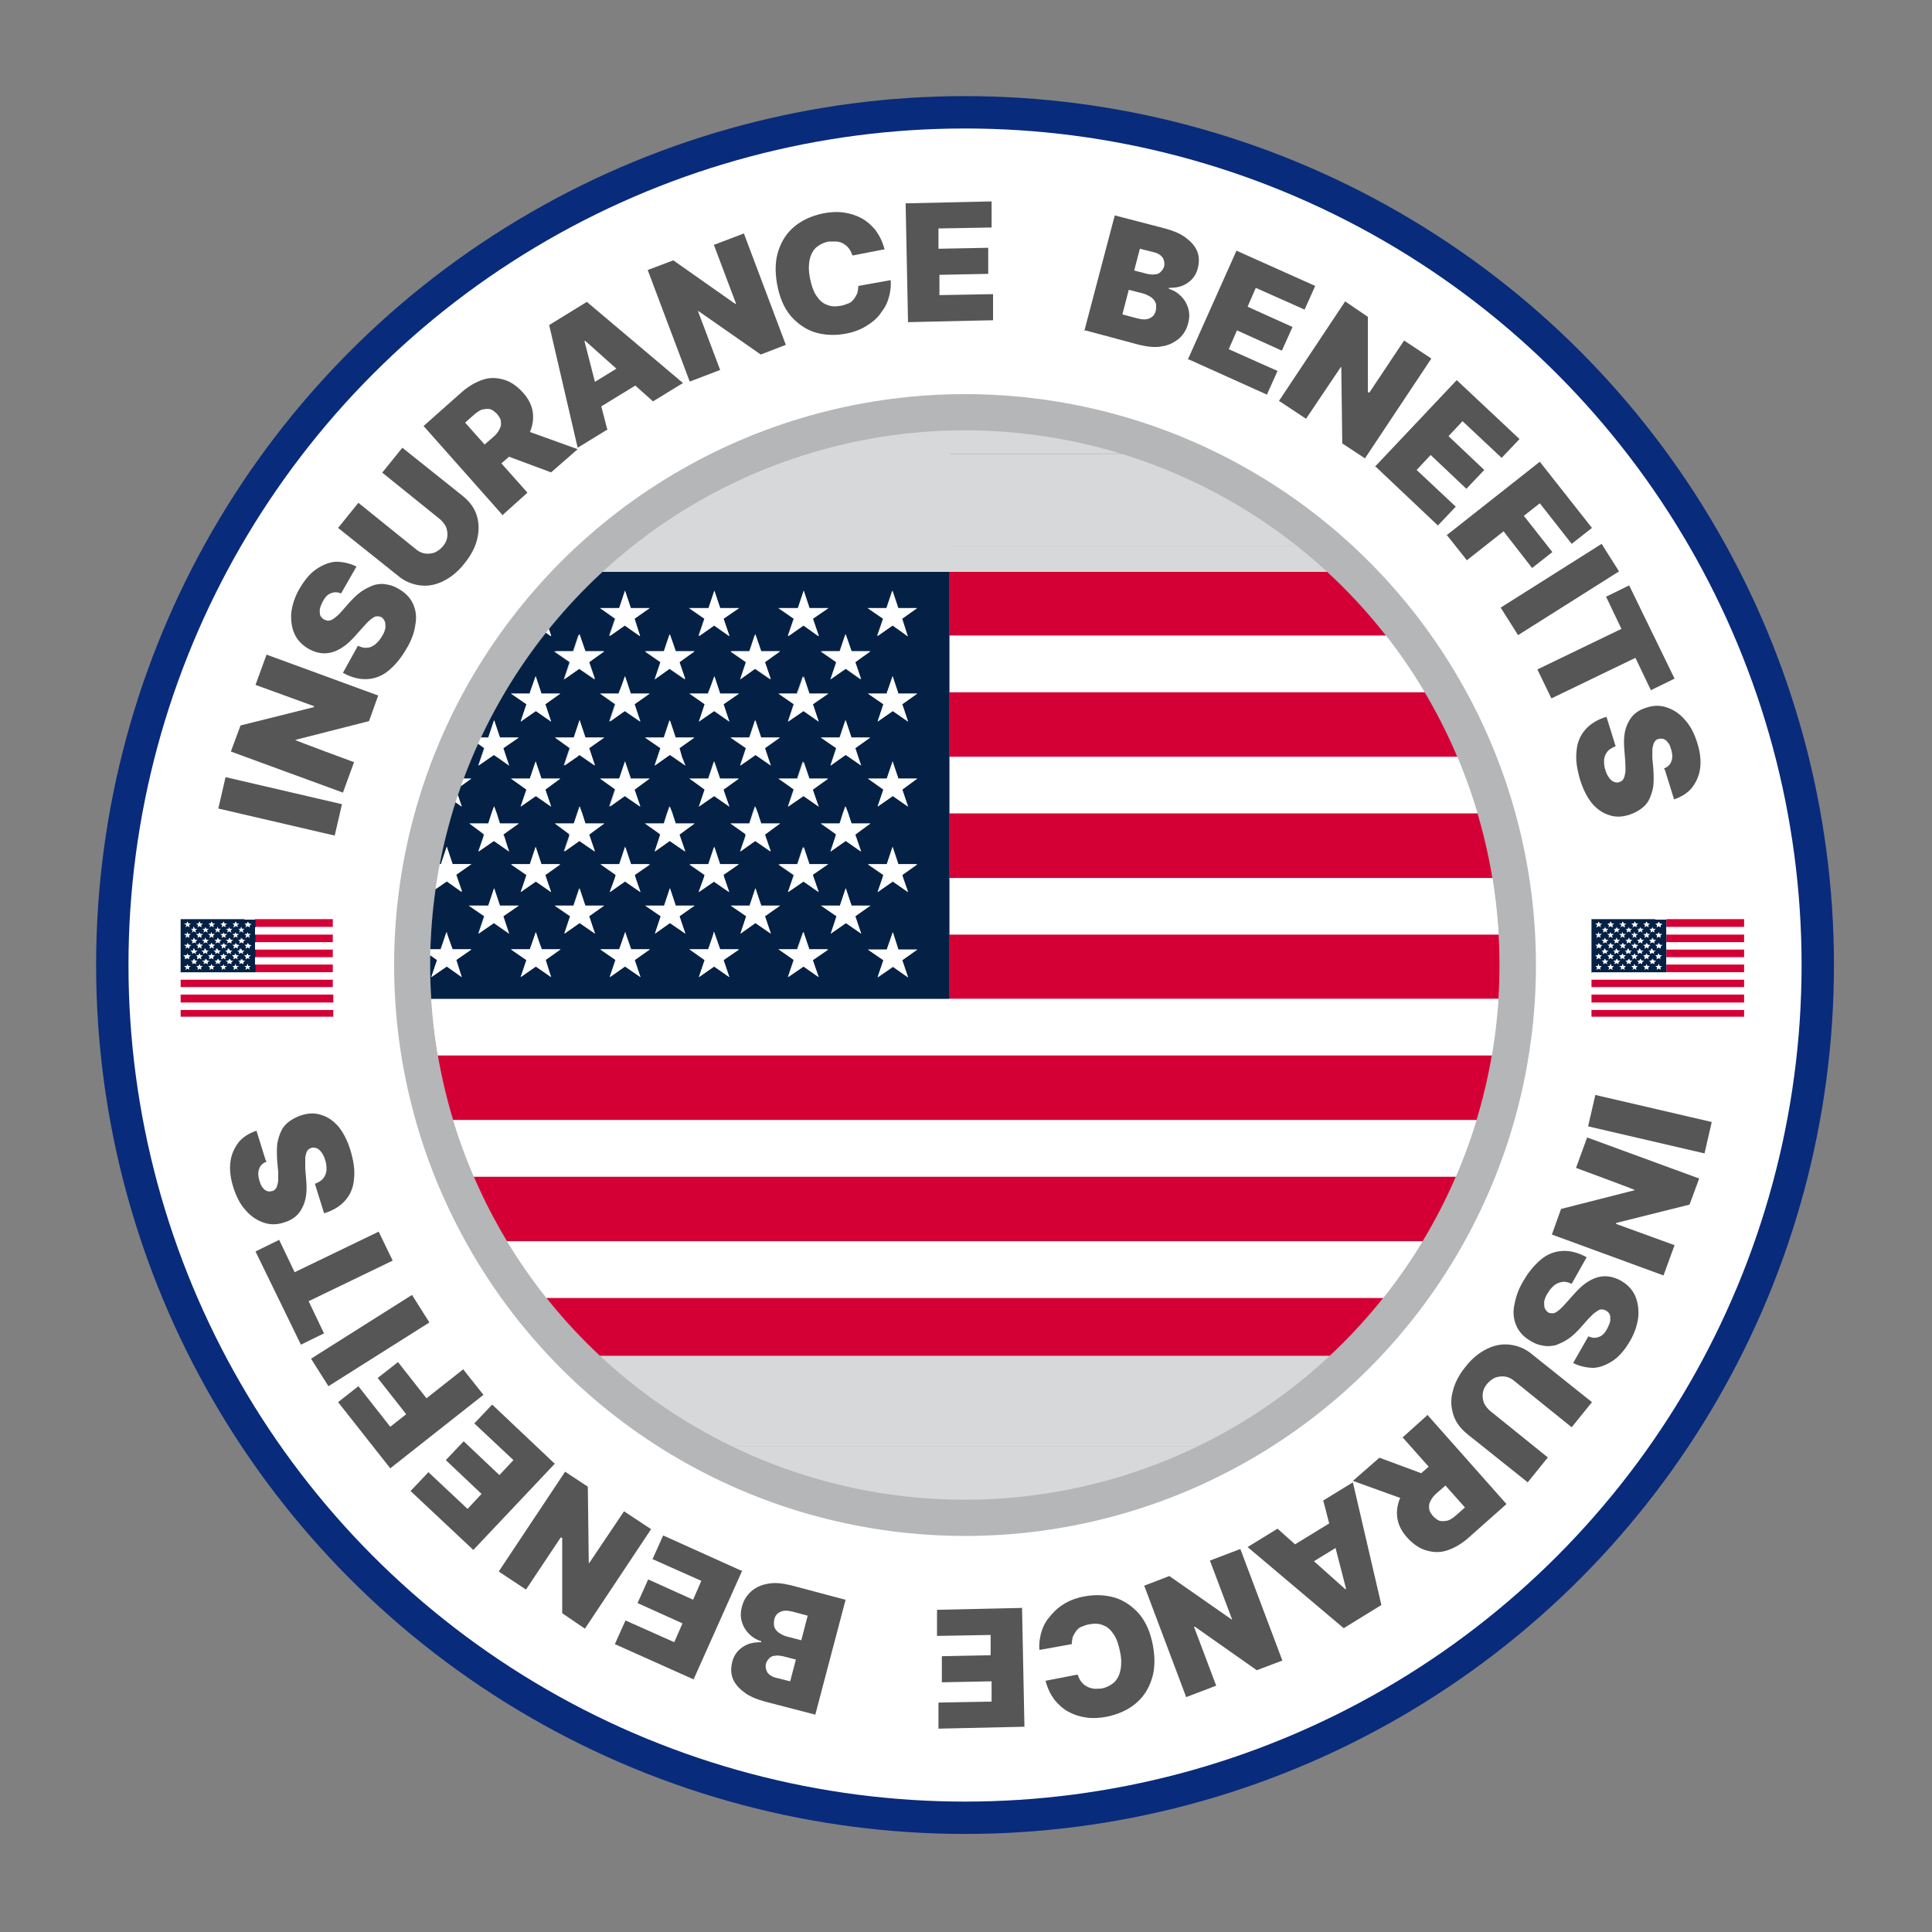 <?xml version="1.0" encoding="UTF-8"?>
<svg xmlns="http://www.w3.org/2000/svg" xmlns:xlink="http://www.w3.org/1999/xlink" version="1.1" viewBox="0 0 400 400">
  <rect x="0" y="0" width="400" height="400" fill="#808080" stroke="none"/>
  <defs>
    <style>
      .cls-1 {
        fill: none;
      }

      .cls-2 {
        fill: #092b7c;
      }

      .cls-3 {
        fill: #d40035;
      }

      .cls-4 {
        clip-path: url(#clippath-1);
      }

      .cls-5 {
        fill: #fff;
      }

      .cls-6 {
        fill: #042145;
      }

      .cls-7 {
        fill: #565656;
      }

      .cls-8 {
        fill: #d7d8d9;
      }

      .cls-9 {
        fill: #b4b6b7;
      }

      .cls-10 {
        clip-path: url(#clippath);
      }
    </style>
    <clipPath id="clippath">
      <circle class="cls-1" cx="199.8" cy="199.8" r="110.7" transform="translate(-82.8 199.8) rotate(-45)"/>
    </clipPath>
    <clipPath id="clippath-1">
      <circle class="cls-1" cx="199.8" cy="199.8" r="110.7" transform="translate(-82.8 199.8) rotate(-45)"/>
    </clipPath>
  </defs>
  <!-- Generator: Adobe Illustrator 28.6.0, SVG Export Plug-In . SVG Version: 1.2.0 Build 709)  -->
  <g>
    <g id="Layer_1">
      <circle id="color" class="cls-2" cx="199.8" cy="199.8" r="179.9"/>
      <circle id="gradient_x5F_gray" class="cls-5" cx="199.8" cy="199.8" r="173.2"/>
      <circle id="gradient_x5F_gray-2" data-name="gradient_x5F_gray" class="cls-9" cx="199.8" cy="199.8" r="118.2"/>
      <g>
        <path class="cls-7" d="M46.7,160.9l24.1,5.6-1.5,6.5-24.1-5.6,1.5-6.5Z"/>
        <path class="cls-7" d="M55.1,135.5l23.2,8.5-1.9,5.3-15.3,3.9h0c0,.1,12.2,4.6,12.2,4.6l-2.3,6.3-23.2-8.5,2-5.4,15.2-3.8v-.2c0,0-12.1-4.4-12.1-4.4l2.3-6.3Z"/>
        <path class="cls-7" d="M70.7,122.9c-.7-.3-1.4-.4-2.1-.1-.7.2-1.3.8-1.8,1.8-.3.6-.5,1.1-.6,1.6,0,.5,0,.9.1,1.2.1.3.4.6.7.8.3.2.5.2.8.3.3,0,.6,0,.9-.2.3-.1.6-.4,1-.7s.7-.7,1.1-1.1l1.4-1.6c.9-1,1.8-1.9,2.7-2.5.9-.6,1.8-1,2.6-1.3.9-.2,1.7-.3,2.5-.1.8.1,1.7.4,2.5.9,1.4.8,2.4,1.8,3,3.1.6,1.3.8,2.7.5,4.3-.2,1.6-.8,3.3-1.9,5.1-1.1,1.9-2.3,3.3-3.6,4.4-1.3,1.1-2.8,1.7-4.4,1.8-1.6.1-3.3-.3-5.1-1.3l3.1-5.6c.7.3,1.3.5,1.9.4.6,0,1.2-.3,1.7-.7.5-.4,1-1,1.4-1.7.4-.6.6-1.2.7-1.7,0-.5,0-.9-.1-1.3-.2-.4-.4-.7-.7-.9-.3-.2-.7-.2-1-.2-.4,0-.8.3-1.2.6-.5.4-1,.9-1.6,1.6l-1.7,1.9c-1.5,1.7-3,2.8-4.6,3.3-1.6.5-3.2.3-4.9-.6-1.4-.8-2.4-1.8-3-3.1-.6-1.3-.8-2.8-.7-4.4.2-1.6.7-3.3,1.7-5,1-1.7,2.1-3.1,3.4-4,1.3-.9,2.7-1.5,4.1-1.6,1.4,0,2.9.3,4.3,1l-3.2,5.6Z"/>
        <path class="cls-7" d="M79.1,97.9l4.2-5.2,12.4,9.9c1.5,1.2,2.5,2.5,3,4.1.5,1.6.5,3.2.1,4.9-.4,1.7-1.3,3.4-2.6,5-1.3,1.7-2.8,2.9-4.4,3.7s-3.2,1.1-4.8.9c-1.6-.2-3.2-.8-4.6-2l-12.4-9.9,4.2-5.2,11.9,9.6c.6.5,1.2.8,1.9.9.7.1,1.3,0,2-.2.6-.3,1.2-.7,1.7-1.3.5-.6.8-1.2.9-1.9.1-.7,0-1.3-.2-2-.3-.6-.7-1.2-1.3-1.7l-11.9-9.6Z"/>
        <path class="cls-7" d="M104.1,106.7l-16.4-18.5,8-7.1c1.4-1.2,2.8-2,4.3-2.5s2.9-.4,4.3,0c1.4.4,2.7,1.3,3.9,2.6,1.2,1.3,1.9,2.7,2.1,4.1.2,1.4,0,2.8-.6,4.2-.6,1.4-1.7,2.7-3.1,4l-4.8,4.2-3.5-3.9,3.8-3.3c.6-.5,1-1,1.3-1.6s.4-1,.3-1.6c0-.5-.3-1-.8-1.6-.5-.5-1-.9-1.5-1-.5-.1-1.1,0-1.6.1-.6.2-1.1.6-1.7,1.1l-1.8,1.6,12.9,14.5-5,4.5ZM107.4,88.6l12.2,4.4-5.5,4.8-12.1-4.5,5.3-4.7Z"/>
        <path class="cls-7" d="M125.8,88.9l-6.2,3.8-5.9-25.4,7.8-4.8,19.9,16.8-6.2,3.8-14-12.5h-.2c0,.1,4.7,18.2,4.7,18.2ZM119.5,81.3l11.6-7.1,2.6,4.3-11.6,7.1-2.6-4.3Z"/>
        <path class="cls-7" d="M154,48.3l8.7,23.1-5.2,2-12.9-9h-.1c0,0,4.6,12.2,4.6,12.2l-6.3,2.4-8.7-23.1,5.3-2,12.8,9h.2c0,0-4.6-12.2-4.6-12.2l6.3-2.4Z"/>
        <path class="cls-7" d="M183.2,51.6l-6.7,1.3c-.2-.5-.4-1-.7-1.4-.3-.4-.6-.7-1.1-1-.4-.3-.9-.4-1.4-.5-.5,0-1.1,0-1.7,0-1.1.2-2,.7-2.7,1.3-.7.7-1.1,1.6-1.3,2.6-.2,1.1-.2,2.3.1,3.7.3,1.5.7,2.7,1.3,3.6.6.9,1.3,1.6,2.2,1.9.9.4,1.8.4,2.9.2.6-.1,1.1-.3,1.6-.5.5-.2.8-.5,1.1-.9.3-.4.5-.8.7-1.2.1-.5.2-1,.2-1.5l6.7-1.2c.1,1,0,2.1-.3,3.3-.3,1.2-.8,2.3-1.6,3.3-.7,1.1-1.7,2-3,2.8-1.2.8-2.8,1.4-4.5,1.7-2.2.4-4.3.3-6.3-.3-1.9-.6-3.6-1.8-5-3.4-1.4-1.7-2.3-3.8-2.8-6.5-.5-2.7-.4-5.1.3-7.1.7-2.1,1.8-3.7,3.4-5,1.6-1.3,3.5-2.1,5.7-2.6,1.5-.3,3-.4,4.4-.2,1.4.2,2.6.6,3.7,1.2,1.1.6,2.1,1.5,2.9,2.5.8,1.1,1.4,2.3,1.8,3.8Z"/>
        <path class="cls-7" d="M188,66.8l-.5-24.7,17.8-.4v5.4c.1,0-11,.2-11,.2v4.2c0,0,10.3-.2,10.3-.2v5.4c.1,0-10.1.2-10.1.2v4.2c0,0,11.1-.2,11.1-.2v5.4c.1,0-17.7.4-17.7.4Z"/>
        <path class="cls-7" d="M224.5,68.5l6.3-23.9,10.4,2.7c1.8.5,3.3,1.1,4.4,2,1.1.8,1.9,1.8,2.3,2.8.4,1.1.4,2.2.1,3.4-.2.9-.6,1.6-1.2,2.3-.6.6-1.3,1.1-2.1,1.4-.8.3-1.7.4-2.7.4v.2c1,.3,1.8.8,2.5,1.5.7.7,1.2,1.5,1.5,2.5.3,1,.3,2,0,3.1-.3,1.3-1,2.4-1.9,3.2-1,.8-2.1,1.4-3.5,1.6-1.4.3-3,.1-4.7-.3l-11.2-3ZM232.4,65.1l3,.8c1.1.3,2,.3,2.6,0,.7-.3,1.1-.8,1.3-1.6.1-.6.1-1.1,0-1.5-.2-.5-.4-.8-.9-1.2-.4-.3-1-.6-1.6-.8l-3.1-.8-1.3,5ZM234.8,56l2.7.7c.6.1,1.1.2,1.6.1.5,0,.9-.2,1.2-.5s.6-.7.7-1.1c.2-.7,0-1.4-.3-1.9-.4-.5-1-.9-1.9-1.1l-2.8-.7-1.2,4.6Z"/>
        <path class="cls-7" d="M245.9,74.5l10.1-22.6,16.3,7.3-2.2,4.9-10.1-4.5-1.7,3.9,9.3,4.2-2.2,4.9-9.3-4.2-1.7,3.9,10.1,4.5-2.2,4.9-16.2-7.3Z"/>
        <path class="cls-7" d="M296.3,74.3l-13.7,20.6-4.7-3.1-.2-15.8h-.1c0,0-7.2,10.7-7.2,10.7l-5.6-3.7,13.7-20.6,4.7,3.2v15.6c.1,0,.3.1.3.1l7.2-10.8,5.6,3.7Z"/>
        <path class="cls-7" d="M284.6,96.7l17-18,13,12.2-3.7,3.9-8.1-7.6-2.9,3.1,7.4,7-3.7,3.9-7.4-7-2.9,3.1,8.1,7.6-3.7,3.9-12.9-12.2Z"/>
        <path class="cls-7" d="M299.4,110.9l19.4-15.3,10.8,13.7-4.2,3.3-6.6-8.4-3.3,2.6,5.9,7.5-4.2,3.3-5.9-7.6-7.6,6-4.2-5.3Z"/>
        <path class="cls-7" d="M335.2,118.3l-20.9,13.2-3.6-5.7,20.9-13.2,3.6,5.7Z"/>
        <path class="cls-7" d="M332.4,123.6l4.9-2.4,9.4,19.3-4.9,2.4-3.2-6.7-17.4,8.4-2.9-6,17.4-8.4-3.2-6.7Z"/>
        <path class="cls-7" d="M344.5,159.1c.8-.3,1.3-.8,1.5-1.4.3-.6.3-1.5,0-2.5-.2-.7-.4-1.2-.7-1.5-.3-.4-.6-.6-.9-.7-.3-.1-.7-.1-1,0-.3,0-.5.2-.7.4-.2.2-.3.4-.4.8-.1.3-.2.7-.2,1.2,0,.5,0,1,0,1.6l.2,2.1c.1,1.4.1,2.6,0,3.7-.2,1.1-.5,2-.9,2.8-.4.8-1,1.4-1.7,1.9-.7.5-1.5.9-2.4,1.2-1.6.5-3,.5-4.3,0-1.3-.4-2.5-1.3-3.5-2.5-1-1.3-1.8-2.9-2.4-4.9-.6-2.1-.9-3.9-.7-5.7.1-1.7.7-3.2,1.7-4.4,1-1.2,2.5-2.2,4.5-2.8l1.9,6.1c-.7.3-1.3.6-1.7,1.1-.4.5-.6,1-.7,1.7,0,.7,0,1.4.3,2.2.2.7.5,1.2.8,1.6.3.4.7.7,1,.8.4.1.8.2,1.1,0,.4-.1.6-.3.8-.6.2-.3.3-.8.4-1.3s0-1.3,0-2.3l-.2-2.5c-.2-2.2,0-4.1.8-5.6.7-1.5,2-2.6,3.8-3.1,1.5-.5,2.9-.5,4.3,0s2.6,1.3,3.7,2.6c1.1,1.2,1.9,2.8,2.5,4.7.6,1.9.8,3.7.6,5.2-.2,1.6-.8,2.9-1.7,4.1-.9,1.1-2.2,1.9-3.7,2.4l-1.9-6.1Z"/>
      </g>
      <g>
        <path class="cls-7" d="M352.9,238.8l-24.1-5.6,1.5-6.5,24.1,5.6-1.5,6.5Z"/>
        <path class="cls-7" d="M344.5,264.1l-23.2-8.5,1.9-5.3,15.3-3.9h0c0-.1-12.2-4.6-12.2-4.6l2.3-6.3,23.2,8.5-2,5.4-15.2,3.8v.2c0,0,12.1,4.4,12.1,4.4l-2.3,6.3Z"/>
        <path class="cls-7" d="M328.9,276.7c.7.3,1.4.4,2.1.1.7-.2,1.3-.8,1.8-1.8.3-.6.5-1.1.6-1.6,0-.5,0-.9-.1-1.2-.1-.3-.4-.6-.7-.8-.3-.2-.5-.2-.8-.3-.3,0-.6,0-.9.2s-.6.4-1,.7c-.3.3-.7.7-1.1,1.1l-1.4,1.6c-.9,1-1.8,1.9-2.7,2.5-.9.6-1.8,1-2.6,1.3-.9.2-1.7.3-2.6.1-.8-.1-1.7-.4-2.5-.9-1.4-.8-2.4-1.8-3-3.1-.6-1.3-.8-2.7-.5-4.3s.8-3.3,1.9-5.1c1.1-1.9,2.3-3.3,3.6-4.4s2.8-1.7,4.4-1.8c1.6-.1,3.3.3,5.1,1.3l-3.1,5.5c-.7-.3-1.3-.5-1.9-.4s-1.2.3-1.7.7c-.5.4-1,1-1.4,1.7-.4.6-.6,1.2-.7,1.7,0,.5,0,.9.1,1.3.2.4.4.7.7.9.3.2.7.2,1,.2.4,0,.8-.3,1.2-.6.5-.4,1-.9,1.6-1.6l1.7-1.9c1.5-1.7,3-2.8,4.6-3.3,1.6-.5,3.2-.3,4.9.6,1.4.8,2.4,1.8,3,3.1.6,1.3.8,2.8.7,4.4-.2,1.6-.7,3.3-1.7,5-1,1.7-2.1,3.1-3.4,4-1.3.9-2.7,1.5-4.1,1.6-1.4,0-2.9-.3-4.3-1l3.2-5.6Z"/>
        <path class="cls-7" d="M320.5,301.7l-4.2,5.2-12.4-9.9c-1.5-1.2-2.5-2.5-3-4.1-.5-1.6-.6-3.2-.1-4.9.4-1.7,1.3-3.4,2.6-5,1.3-1.7,2.8-2.9,4.4-3.7,1.6-.8,3.2-1.1,4.8-.9,1.6.2,3.2.8,4.6,2l12.4,9.9-4.2,5.2-11.9-9.6c-.6-.5-1.2-.8-1.9-.9-.7-.1-1.3,0-2,.2-.6.3-1.2.7-1.7,1.3-.5.6-.8,1.2-.9,1.9-.1.7,0,1.3.2,2,.3.6.7,1.2,1.3,1.7l11.9,9.6Z"/>
        <path class="cls-7" d="M292.3,311l-12.2-4.4,5.5-4.8,12.1,4.5-5.3,4.7ZM295.5,292.9l16.4,18.5-8,7.1c-1.4,1.2-2.8,2-4.3,2.5s-2.9.4-4.3,0c-1.4-.4-2.7-1.3-3.9-2.6-1.2-1.3-1.9-2.7-2.1-4.1-.2-1.4,0-2.8.6-4.2.6-1.4,1.7-2.7,3.1-4l4.8-4.2,3.5,3.9-3.8,3.3c-.6.5-1,1-1.3,1.6-.3.5-.4,1-.3,1.6,0,.5.3,1,.8,1.6.5.5,1,.9,1.5,1,.5.1,1.1,0,1.6-.1.6-.2,1.1-.6,1.7-1.1l1.8-1.6-12.9-14.5,5-4.5Z"/>
        <path class="cls-7" d="M273.9,310.7l6.2-3.8,5.9,25.4-7.8,4.8-19.9-16.8,6.2-3.8,14,12.5h.2c0-.1-4.7-18.2-4.7-18.2ZM280.1,318.3l-11.6,7.1-2.6-4.3,11.6-7.1,2.6,4.3Z"/>
        <path class="cls-7" d="M245.6,351.4l-8.7-23.1,5.2-2,12.9,9h.1c0,0-4.6-12.2-4.6-12.2l6.3-2.4,8.7,23.1-5.3,2-12.8-9h-.2c0,0,4.6,12.2,4.6,12.2l-6.3,2.4Z"/>
        <path class="cls-7" d="M216.4,348l6.7-1.3c.2.5.4,1,.7,1.4s.6.7,1.1,1,.9.4,1.4.5,1.1,0,1.7,0c1.1-.2,2-.7,2.7-1.3.7-.7,1.1-1.6,1.3-2.6.2-1.1.2-2.3-.1-3.7-.3-1.5-.7-2.7-1.3-3.6-.6-.9-1.3-1.6-2.2-1.9-.9-.4-1.8-.4-2.9-.2-.6.1-1.1.3-1.6.5-.5.2-.8.5-1.1.9-.3.4-.5.8-.7,1.2-.1.5-.2,1-.2,1.5l-6.7,1.2c-.1-1,0-2.1.3-3.3.3-1.2.8-2.3,1.6-3.3s1.7-2,3-2.8c1.2-.8,2.8-1.4,4.5-1.7,2.2-.4,4.3-.3,6.3.3,1.9.6,3.6,1.8,5,3.4,1.4,1.7,2.3,3.8,2.8,6.5.5,2.7.4,5.1-.3,7.1-.7,2.1-1.8,3.7-3.4,5-1.6,1.3-3.5,2.1-5.7,2.6-1.5.3-3,.4-4.4.2-1.4-.2-2.6-.6-3.7-1.2-1.1-.6-2.1-1.5-2.9-2.5-.8-1.1-1.4-2.3-1.8-3.8Z"/>
        <path class="cls-7" d="M211.6,332.8l.5,24.7-17.8.4v-5.4c-.1,0,11-.2,11-.2v-4.2c0,0-10.3.2-10.3.2v-5.4c-.1,0,10.1-.2,10.1-.2v-4.2c0,0-11.1.2-11.1.2v-5.4c-.1,0,17.7-.4,17.7-.4Z"/>
        <path class="cls-7" d="M175.1,331.1l-6.3,23.9-10.4-2.7c-1.8-.5-3.3-1.1-4.4-2-1.1-.8-1.9-1.8-2.3-2.8-.4-1.1-.4-2.2-.1-3.4.2-.9.6-1.6,1.2-2.3.6-.6,1.3-1.1,2.1-1.4.8-.3,1.7-.4,2.7-.4v-.2c-1-.3-1.8-.8-2.5-1.5-.7-.7-1.2-1.5-1.5-2.5-.3-1-.3-2,0-3.1.3-1.3,1-2.4,1.9-3.2s2.1-1.4,3.5-1.6c1.4-.3,3-.1,4.7.3l11.3,3ZM164.8,343.6l-2.7-.7c-.6-.1-1.1-.2-1.6-.1-.5,0-.9.2-1.2.5s-.6.7-.7,1.1c-.2.7,0,1.4.3,1.9.4.5,1,.9,1.9,1.1l2.8.7,1.2-4.6ZM167.2,334.5l-3-.8c-1.1-.3-2-.3-2.6,0-.7.3-1.1.8-1.3,1.6-.1.6-.1,1.1,0,1.5.2.5.4.8.9,1.2.4.3,1,.6,1.6.8l3.1.8,1.3-5Z"/>
        <path class="cls-7" d="M153.7,325.1l-10.1,22.6-16.3-7.3,2.2-4.9,10.1,4.5,1.7-3.9-9.3-4.2,2.2-4.9,9.3,4.2,1.7-3.9-10.1-4.5,2.2-4.9,16.2,7.3Z"/>
        <path class="cls-7" d="M103.3,325.3l13.7-20.6,4.7,3.1.2,15.8h.1c0,0,7.2-10.7,7.2-10.7l5.6,3.7-13.7,20.6-4.7-3.2v-15.6c-.1,0-.3-.1-.3-.1l-7.2,10.8-5.6-3.7Z"/>
        <path class="cls-7" d="M115,302.9l-17,18-13-12.2,3.7-3.9,8.1,7.6,2.9-3.1-7.4-7,3.7-3.9,7.4,7,2.9-3.1-8.1-7.6,3.7-3.9,12.9,12.2Z"/>
        <path class="cls-7" d="M100.2,288.7l-19.4,15.3-10.8-13.7,4.2-3.3,6.6,8.4,3.3-2.6-5.9-7.5,4.2-3.3,5.9,7.5,7.6-6,4.2,5.3Z"/>
        <path class="cls-7" d="M64.4,281.3l20.9-13.2,3.6,5.7-20.9,13.2-3.6-5.7Z"/>
        <path class="cls-7" d="M67.2,276l-4.9,2.4-9.4-19.3,4.9-2.4,3.2,6.7,17.4-8.4,2.9,6-17.4,8.4,3.2,6.7Z"/>
        <path class="cls-7" d="M55.2,240.5c-.8.3-1.3.8-1.5,1.4-.3.6-.3,1.5,0,2.5.2.7.4,1.2.7,1.5.3.4.6.6.9.7.3.1.7.1,1,0,.3,0,.5-.2.7-.4.2-.2.3-.4.4-.8.1-.3.2-.7.2-1.2,0-.5,0-1,0-1.6l-.2-2.1c-.1-1.4-.1-2.6,0-3.7.2-1.1.5-2,.9-2.8s1-1.4,1.7-1.9c.7-.5,1.5-.9,2.4-1.2,1.6-.5,3-.5,4.3,0,1.3.4,2.5,1.3,3.5,2.5,1,1.3,1.8,2.9,2.4,4.9.6,2.1.9,3.9.7,5.7-.1,1.7-.7,3.2-1.7,4.4-1,1.2-2.5,2.2-4.5,2.8l-1.9-6.1c.7-.3,1.3-.6,1.7-1.1.4-.5.6-1,.7-1.7,0-.7,0-1.4-.3-2.2-.2-.7-.5-1.2-.8-1.6-.3-.4-.7-.7-1-.8-.4-.1-.8-.2-1.1,0-.4.1-.6.3-.8.6-.2.3-.3.8-.4,1.3,0,.6,0,1.3,0,2.3l.2,2.5c.2,2.2,0,4.1-.8,5.6-.7,1.5-2,2.6-3.8,3.1-1.5.5-2.9.5-4.3,0-1.4-.5-2.6-1.3-3.7-2.6-1.1-1.2-1.9-2.8-2.5-4.7-.6-1.9-.8-3.7-.6-5.2.2-1.6.8-2.9,1.7-4.1.9-1.1,2.2-1.9,3.7-2.4l1.9,6.1Z"/>
      </g>
      <g id="flag_x5F_masked">
        <g class="cls-10">
          <g id="Flag_x5F_ext">
            <g>
              <g>
                <rect class="cls-8" x="196.8" y="72.3" width="175.3" height="21.6"/>
                <rect class="cls-8" x="196.8" y="113.1" width="175.3" height="22"/>
                <polygon class="cls-8" points="196.8 162 196.8 176.2 372.1 176.2 372.1 175.1 372.1 162 372.1 160.8 372.1 154.2 196.8 154.2 196.8 162"/>
                <rect class="cls-8" x="196.8" y="195.3" width="175.3" height="22"/>
                <polygon class="cls-8" points="28.4 252.2 28.4 258.4 372.1 258.4 372.1 253.5 372.1 252.2 372.1 236.4 28.4 236.4 28.4 252.2"/>
                <rect class="cls-8" x="28.4" y="277.5" width="343.7" height="21.9"/>
                <rect class="cls-8" x="28.4" y="318.6" width="343.7" height="19.7"/>
              </g>
              <path class="cls-8" d="M172.1,72.3H28.4v144.9h168.4V72.3h-24.7Z"/>
              <g>
                <rect class="cls-8" x="196.8" y="135.1" width="175.3" height="19.1"/>
                <rect class="cls-8" x="196.8" y="94" width="175.3" height="19.1"/>
                <rect class="cls-8" x="28.4" y="258.4" width="343.7" height="19.1"/>
                <rect class="cls-8" x="28.4" y="299.4" width="343.7" height="19.2"/>
                <polygon class="cls-8" points="28.4 217.3 28.4 234.5 28.4 236.4 372.1 236.4 372.1 234.5 372.1 217.3 196.8 217.3 28.4 217.3"/>
                <rect class="cls-8" x="196.8" y="176.2" width="175.3" height="19.1"/>
              </g>
            </g>
          </g>
        </g>
        <g class="cls-4">
          <g id="Flag">
            <g>
              <g>
                <rect class="cls-3" x="196.6" y="118.4" width="119.6" height="13.2"/>
                <rect class="cls-3" x="196.6" y="143.3" width="119.6" height="13.4"/>
                <polygon class="cls-3" points="196.6 173.1 196.6 181.8 316.2 181.8 316.2 181.1 316.2 173.1 316.2 172.4 316.2 168.3 196.6 168.3 196.6 173.1"/>
                <rect class="cls-3" x="196.6" y="193.4" width="119.6" height="13.4"/>
                <polygon class="cls-3" points="81.7 228.2 81.7 231.9 316.2 231.9 316.2 229 316.2 228.2 316.2 218.5 81.7 218.5 81.7 228.2"/>
                <rect class="cls-3" x="81.7" y="243.6" width="234.5" height="13.4"/>
                <rect class="cls-3" x="81.7" y="268.7" width="234.5" height="12"/>
              </g>
              <path class="cls-6" d="M179.7,118.4h-98v88.5h114.9v-88.5s-16.9,0-16.9,0ZM175.1,131.3v.3c.1,0,1.2,3.3,1.2,3.3h3.9l-3.2,2.2,1.2,3.6-3.1-2.2-3.2,2.2,1.2-3.6-3.2-2.2h3.9l1.1-3.3.2-.3ZM167.6,143.6h3.9l-3.2,2.2,1.2,3.6-3.2-2.2-3.2,2.2,1.2-3.6-3.2-2.2h3.9v-.3c.1,0,1.2-3.3,1.2-3.3l1.1,3.3.3.3ZM157.6,170.5h3.9l-3.2,2.2v.4c.1,0,1.2,3.2,1.2,3.2l-3.2-2.2-3.1,2.2,1.1-3.2v-.4c.1,0-3.1-2.2-3.1-2.2h3.9l.7-2.2.5-1.4.5,1.4.8,2.2ZM178.3,193.3l-3.1-2.2-3.2,2.2,1.2-3.6-3.2-2.2h3.9l1.2-3.6,1.2,3.6h3.9l-3.2,2.2,1.3,3.6ZM168.5,181.8l1,2.9-3.2-2.2-3.2,2.2,1-2.9.2-.6-3.2-2.2h3.9l1.2-3.6,1.2,3.6h3.9l-3.2,2.2.4.6ZM101.1,187.5l1.2-3.6,1.2,3.6h3.9l-3.2,2.2,1.2,3.6-3.2-2.2-3.2,2.2,1.2-3.6-3.2-2.2h4.1ZM108.8,181.8l.2-.6-3.2-2.2h3.9l1.2-3.6,1.2,3.6h3.9l-3.1,2.2.2.6,1,2.9-3.1-2.2-3.2,2.2,1-2.9ZM114.9,170.5h3.9l.7-2.2.5-1.4.5,1.4.7,2.2h3.9l-3.2,2.2v.4c0,0,1.2,3.2,1.2,3.2l-3.2-2.2-3.2,2.2,1.1-3.2v-.4c0,0-2.9-2.2-2.9-2.2ZM105.8,143.6h3.9v-.3c0,0,1.2-3.3,1.2-3.3l1.1,3.3v.3h4l-3.1,2.2,1.2,3.6-3.1-2.2-3.2,2.2,1.2-3.6-3.2-2.2ZM129.4,140l1.1,3.3v.3h4l-3.2,2.2,1.2,3.6-3.2-2.2-3.2,2.2,1.2-3.6-3.1-2.2h3.9v-.3c.1,0,1.3-3.3,1.3-3.3ZM147.9,140l1.1,3.3v.3h4l-3.2,2.2,1.2,3.6-3.2-2.2-3.1,2.2,1.2-3.6-3.2-2.2h3.9v-.3c.1,0,1.3-3.3,1.3-3.3ZM139.9,170.5h3.9l-3.2,2.2v.4c.1,0,1.2,3.2,1.2,3.2l-3.2-2.2-3.1,2.2,1.1-3.2v-.4c.1,0-3.1-2.2-3.1-2.2h3.9l.7-2.2.5-1.4.5,1.4.8,2.2ZM141.9,193.3l-3.2-2.2-3.1,2.2,1.2-3.6-3.2-2.2h3.9l1.2-3.6,1.2,3.6h3.9l-3.2,2.2,1.3,3.6ZM128.2,161.2l1.2-3.6,1.2,3.6h3.9l-3.2,2.2,1.2,3.6-3.2-2.2-3.2,2.2,1.2-3.6-3.1-2.2h4ZM151,167l-3.2-2.2-3.1,2.2,1.2-3.6-3.2-2.2h3.9l1.2-3.6,1.2,3.6h3.9l-3.2,2.2,1.3,3.6ZM141.9,158.5l-2.6-1.8-.6-.4-.6.4-2.6,1.8.6-1.8.6-1.8-3.2-2.2h3.9l1.2-3.6,1.2,3.6h3.9l-3.2,2.2.6,1.8.8,1.8ZM114.9,152.7h3.9l1.2-3.6,1.2,3.6h3.9l-3.2,2.2.6,1.8.6,1.8-2.6-1.8-.6-.4-.6.4-2.6,1.8.6-1.8.6-1.8-3-2.2ZM109.7,161.2l1.2-3.6,1.2,3.6h3.9l-3.1,2.2,1.2,3.6-3.1-2.2-3.2,2.2,1.2-3.6-3.2-2.2h3.9ZM123.2,193.3l-3.2-2.2-3.2,2.2,1.2-3.6-3.2-2.2h3.9l1.2-3.6,1.2,3.6h3.9l-3.2,2.2,1.4,3.6ZM127.3,181.8l.2-.6-3.1-2.2h3.9l1.2-3.6,1.2,3.6h3.9l-3.2,2.2.2.6,1,2.9-3.2-2.2-3.2,2.2,1.1-2.9ZM145.7,181.8l.2-.6-3.2-2.2h3.9l1.2-3.6,1.2,3.6h3.9l-3.2,2.2.2.6,1,2.9-3.2-2.2-3.1,2.2,1.1-2.9ZM159.6,193.3l-3.2-2.2-3.1,2.2,1.2-3.6-3.2-2.2h3.9l1.2-3.6,1.2,3.6h3.9l-3.2,2.2,1.3,3.6ZM169.5,167l-3.2-2.2-3.2,2.2,1.2-3.6-3.2-2.2h3.9l1.2-3.6,1.2,3.6h3.9l-3.2,2.2,1.4,3.6ZM159.6,158.5l-2.6-1.8-.6-.4-.6.4-2.6,1.8.6-1.8.6-1.8-3.2-2.2h3.9l1.2-3.6,1.2,3.6h3.9l-3.2,2.2.6,1.8.8,1.8ZM165.2,125.9l1.2-3.6,1.2,3.6h3.9l-3.2,2.2,1.2,3.5h0c0,.1-.2,0-.2,0l-3-2.1-3,2.1h-.2c0,.1,0,0,0,0l1.2-3.5-3.2-2.2s4.1,0,4.1,0ZM156.4,131.3v.3c.1,0,1.2,3.3,1.2,3.3h3.9l-3.2,2.2,1.2,3.6-3.2-2.2-3.1,2.2,1.2-3.6-3.2-2.2h3.9l1.1-3.3.2-.3ZM146.7,125.9l1.2-3.6,1.2,3.6h3.9l-3.2,2.2,1.2,3.5h0c0,.1-.2,0-.2,0l-3-2.1-3,2.1h-.2c0,.1,0,0,0,0l1.2-3.5-3.2-2.2s4.1,0,4.1,0ZM138.7,131.3v.3c.1,0,1.2,3.3,1.2,3.3h3.9l-3.2,2.2,1.2,3.6-3.2-2.2-3.1,2.2,1.2-3.6-3.2-2.2h3.9l1.1-3.3.2-.3ZM128.2,125.9l1.2-3.6,1.2,3.6h3.9l-3.2,2.2,1.2,3.5h0c0,.1-.2,0-.2,0l-3-2.1-3,2.1h-.2c0,.1,0,0,0,0l1.2-3.5-3.1-2.2s4,0,4,0ZM120,131.3v.3c0,0,1.2,3.3,1.2,3.3h3.9l-3.2,2.2,1.2,3.6-3.2-2.2-3.2,2.2,1.2-3.6-3.2-2.2h3.9l1.1-3.3.3-.3ZM109.7,125.9l1.2-3.6,1.2,3.6h3.9l-3.1,2.2,1.2,3.5h0c0,.1-.2,0-.2,0l-3-2.1-3,2.1h-.2c0,.1,0,0,0,0l1.2-3.5-3.2-2.2s4,0,4,0ZM102.3,131.3v.3c0,0,1.2,3.3,1.2,3.3h3.9l-3.2,2.2,1.2,3.6-3.2-2.2-3.2,2.2,1.2-3.6-3.2-2.2h3.9l1.1-3.3.3-.3ZM87.4,125.9h3.9l1.2-3.6,1.2,3.6h3.9l-3.1,2.2,1.2,3.5h0c0,.1-.2,0-.2,0l-3-2.1-3,2.1h-.2c0,.1,0,0,0,0l1.2-3.5-3.1-2.2ZM92.5,140l1.1,3.3v.3h4l-3.1,2.2,1.2,3.6-3.1-2.2-3.2,2.2,1.2-3.6-3.2-2.2h3.9v-.3c0,0,1.2-3.3,1.2-3.3ZM97.2,152.7h3.9l1.2-3.6,1.2,3.6h3.9l-3.2,2.2.6,1.8.6,1.8-2.6-1.8-.6-.4-.6.4-2.6,1.8.6-1.8.6-1.8-3-2.2ZM95.6,167l-3.1-2.2-3.2,2.2,1.2-3.6-3.2-2.2h3.9l1.2-3.6,1.2,3.6h3.9l-3.1,2.2,1.2,3.6ZM97.2,170.5h3.9l.7-2.2.5-1.4.5,1.4.7,2.2h3.9l-3.2,2.2v.4c0,0,1.2,3.2,1.2,3.2l-3.2-2.2-3.2,2.2,1.1-3.2v-.4c0,0-2.9-2.2-2.9-2.2ZM87.4,178.9h3.9l1.2-3.6,1.2,3.6h3.9l-3.1,2.2.2.6,1,2.9-3.1-2.2-3.2,2.2,1-2.9.2-.6-3.2-2.2ZM95.6,202.3l-3.1-2.2-3.2,2.2,1.2-3.6-3.2-2.2h3.9l1.1-3.1.2-.5v.5c0,0,1.2,3.1,1.2,3.1h3.9l-3.1,2.2,1.1,3.6ZM114.1,202.3l-3.1-2.2-3.2,2.2,1.2-3.6-3.2-2.2h3.9l1.1-3.1.2-.5v.5c0,0,1.2,3.1,1.2,3.1h3.9l-3.1,2.2,1.1,3.6ZM132.6,202.3l-3.2-2.2-3.2,2.2,1.2-3.6-3.1-2.2h3.9l1.1-3.1.2-.5v.5c.1,0,1.2,3.1,1.2,3.1h3.9l-3.2,2.2,1.2,3.6ZM151,202.3l-3.2-2.2-3.1,2.2,1.2-3.6-3.2-2.2h3.9l1.1-3.1v-.5c.1,0,.3.5.3.5l1.1,3.1h3.9l-3.2,2.2,1.2,3.6ZM169.5,202.3l-3.2-2.2-3.2,2.2,1.2-3.6-3.2-2.2h3.9l1.1-3.1.2-.5.2.5,1,3.1h3.9l-3.2,2.2,1.3,3.6ZM186,196.6h3.9l-3.1,2.2,1.2,3.6-3.1-2.2-3.2,2.2,1.2-3.6-3.2-2.2h3.9l1.1-3.1.2-.5v.5c.1,0,1.1,3.1,1.1,3.1ZM188,184.7l-3.1-2.2-3.2,2.2,1-2.9.2-.6-3.2-2.2h3.9l1.2-3.6,1.2,3.6h3.9l-3.1,2.2.2.6,1,2.9ZM176.3,170.5h3.9l-3.2,2.2v.4c.1,0,1.2,3.2,1.2,3.2l-3.1-2.2-3.2,2.2,1.1-3.2v-.4c.1,0-3.1-2.2-3.1-2.2h3.9l.7-2.2.5-1.4.5,1.4.8,2.2ZM188,167l-3.1-2.2-3.2,2.2,1.2-3.6-3.2-2.2h3.9l1.2-3.6,1.2,3.6h3.9l-3.1,2.2,1.2,3.6ZM178.3,158.5l-2.6-1.8-.6-.4-.6.4-2.6,1.8.6-1.8.6-1.8-3.2-2.2h3.9l1.2-3.6,1.2,3.6h3.9l-3.2,2.2.6,1.8.8,1.8ZM186,143.6h3.9l-3.1,2.2,1.2,3.6-3.1-2.2-3.2,2.2,1.2-3.6-3.2-2.2h3.9v-.3c.1,0,1.2-3.3,1.2-3.3l1.1,3.3v.3ZM188,131.7h-.2c0-.1-3-2.2-3-2.2l-3,2.1h-.2c0,.1,0,0,0,0l1.2-3.5-3.2-2.2h3.9l1.2-3.6,1.2,3.6h3.9l-3.1,2.2,1.2,3.5h.1Z"/>
              <g>
                <rect class="cls-5" x="196.6" y="156.7" width="119.6" height="11.7"/>
                <rect class="cls-5" x="196.6" y="131.6" width="119.6" height="11.7"/>
                <rect class="cls-5" x="81.7" y="231.9" width="234.5" height="11.7"/>
                <rect class="cls-5" x="81.7" y="257" width="234.5" height="11.7"/>
                <polygon class="cls-5" points="81.7 206.8 81.7 217.3 81.7 218.5 316.2 218.5 316.2 217.3 316.2 206.8 196.6 206.8 81.7 206.8"/>
                <rect class="cls-5" x="196.6" y="181.8" width="119.6" height="11.7"/>
                <polygon class="cls-5" points="89.4 131.6 89.3 131.7 89.5 131.6 92.5 129.5 95.4 131.6 95.6 131.7 95.6 131.6 94.4 128.1 97.6 125.9 93.7 125.9 92.5 122.3 91.3 125.9 87.4 125.9 90.5 128.1 89.4 131.6"/>
                <polygon class="cls-5" points="100.4 137.1 99.1 140.6 102.3 138.4 105.4 140.6 104.2 137.1 107.4 134.8 103.5 134.8 102.4 131.6 102.3 131.3 102.2 131.6 101.1 134.8 97.2 134.8 100.4 137.1"/>
                <polygon class="cls-5" points="118.1 137.1 116.9 140.6 120 138.4 123.2 140.6 122 137.1 125.1 134.8 121.2 134.8 120.1 131.6 120 131.3 119.9 131.6 118.8 134.8 114.9 134.8 118.1 137.1"/>
                <polygon class="cls-5" points="136.8 137.1 135.6 140.6 138.7 138.4 141.9 140.6 140.7 137.1 143.8 134.8 139.9 134.8 138.8 131.6 138.7 131.3 138.6 131.6 137.5 134.8 133.6 134.8 136.8 137.1"/>
                <polygon class="cls-5" points="154.5 137.1 153.3 140.6 156.4 138.4 159.6 140.6 158.4 137.1 161.5 134.8 157.6 134.8 156.5 131.6 156.4 131.3 156.3 131.6 155.2 134.8 151.3 134.8 154.5 137.1"/>
                <polygon class="cls-5" points="173.2 137.1 172 140.6 175.1 138.4 178.3 140.6 177.1 137.1 180.2 134.8 176.3 134.8 175.2 131.6 175.1 131.3 175 131.6 173.9 134.8 170 134.8 173.2 137.1"/>
                <polygon class="cls-5" points="99.1 158.5 101.7 156.7 102.3 156.3 102.9 156.7 105.4 158.5 104.8 156.7 104.2 154.9 107.4 152.7 103.5 152.7 102.3 149.1 101.1 152.7 97.2 152.7 100.4 154.9 99.8 156.7 99.1 158.5"/>
                <polygon class="cls-5" points="120 149.1 118.8 152.7 114.9 152.7 118.1 154.9 117.5 156.7 116.9 158.5 119.5 156.7 120 156.3 120.6 156.7 123.2 158.5 122.6 156.7 122 154.9 125.1 152.7 121.2 152.7 120 149.1"/>
                <polygon class="cls-5" points="138.7 149.1 137.5 152.7 133.6 152.7 136.8 154.9 136.2 156.7 135.6 158.5 138.1 156.7 138.7 156.3 139.3 156.7 141.9 158.5 141.2 156.7 140.7 154.9 143.8 152.7 139.9 152.7 138.7 149.1"/>
                <polygon class="cls-5" points="156.4 149.1 155.2 152.7 151.3 152.7 154.5 154.9 153.9 156.7 153.3 158.5 155.9 156.7 156.4 156.3 157 156.7 159.6 158.5 159 156.7 158.4 154.9 161.5 152.7 157.6 152.7 156.4 149.1"/>
                <polygon class="cls-5" points="176.3 152.7 175.1 149.1 173.9 152.7 170 152.7 173.2 154.9 172.6 156.7 172 158.5 174.5 156.7 175.1 156.3 175.7 156.7 178.3 158.5 177.7 156.7 177.1 154.9 180.2 152.7 176.3 152.7"/>
                <polygon class="cls-5" points="99.1 176.3 102.3 174.1 105.4 176.3 104.4 173.1 104.2 172.8 107.4 170.5 103.5 170.5 102.8 168.3 102.3 167 101.8 168.3 101.1 170.5 97.2 170.5 100.4 172.8 100.2 173.1 99.1 176.3"/>
                <polygon class="cls-5" points="121.2 170.5 120.5 168.3 120 167 119.6 168.3 118.8 170.5 114.9 170.5 118.1 172.8 118 173.1 116.9 176.3 120 174.1 123.2 176.3 122.1 173.1 122 172.8 125.1 170.5 121.2 170.5"/>
                <polygon class="cls-5" points="139.9 170.5 139.2 168.3 138.7 167 138.2 168.3 137.5 170.5 133.6 170.5 136.8 172.8 136.6 173.1 135.6 176.3 138.7 174.1 141.9 176.3 140.8 173.1 140.7 172.8 143.8 170.5 139.9 170.5"/>
                <polygon class="cls-5" points="157.6 170.5 156.9 168.3 156.4 167 156 168.3 155.2 170.5 151.3 170.5 154.5 172.8 154.4 173.1 153.3 176.3 156.4 174.1 159.6 176.3 158.5 173.1 158.4 172.8 161.5 170.5 157.6 170.5"/>
                <polygon class="cls-5" points="176.3 170.5 175.6 168.3 175.1 167 174.6 168.3 173.9 170.5 170 170.5 173.2 172.8 173 173.1 172 176.3 175.1 174.1 178.3 176.3 177.2 173.1 177.1 172.8 180.2 170.5 176.3 170.5"/>
                <polygon class="cls-5" points="103.5 187.5 102.3 183.9 101.1 187.5 97.2 187.5 100.4 189.7 99.1 193.3 102.3 191.1 105.4 193.3 104.2 189.7 107.4 187.5 103.5 187.5"/>
                <polygon class="cls-5" points="121.2 187.5 120 183.9 118.8 187.5 114.9 187.5 118.1 189.7 116.9 193.3 120 191.1 123.2 193.3 122 189.7 125.1 187.5 121.2 187.5"/>
                <polygon class="cls-5" points="139.9 187.5 138.7 183.9 137.5 187.5 133.6 187.5 136.8 189.7 135.6 193.3 138.7 191.1 141.9 193.3 140.7 189.7 143.8 187.5 139.9 187.5"/>
                <polygon class="cls-5" points="157.6 187.5 156.4 183.9 155.2 187.5 151.3 187.5 154.5 189.7 153.3 193.3 156.4 191.1 159.6 193.3 158.4 189.7 161.5 187.5 157.6 187.5"/>
                <polygon class="cls-5" points="176.3 187.5 175.1 183.9 173.9 187.5 170 187.5 173.2 189.7 172 193.3 175.1 191.1 178.3 193.3 177.1 189.7 180.2 187.5 176.3 187.5"/>
                <polygon class="cls-5" points="107.8 131.6 107.8 131.7 108 131.6 110.9 129.5 113.9 131.6 114.1 131.7 114.1 131.6 112.9 128.1 116 125.9 112.1 125.9 110.9 122.3 109.7 125.9 105.8 125.9 109 128.1 107.8 131.6"/>
                <polygon class="cls-5" points="126.3 131.6 126.3 131.7 126.4 131.6 129.4 129.5 132.4 131.6 132.6 131.7 132.5 131.6 131.4 128.1 134.5 125.9 130.6 125.9 129.4 122.3 128.2 125.9 124.3 125.9 127.5 128.1 126.3 131.6"/>
                <polygon class="cls-5" points="144.8 131.6 144.7 131.7 144.9 131.6 147.9 129.5 150.9 131.6 151 131.7 151 131.6 149.8 128.1 153 125.9 149.1 125.9 147.9 122.3 146.7 125.9 142.8 125.9 145.9 128.1 144.8 131.6"/>
                <polygon class="cls-5" points="163.2 131.6 163.2 131.7 163.4 131.6 166.4 129.5 169.3 131.6 169.5 131.7 169.5 131.6 168.3 128.1 171.5 125.9 167.6 125.9 166.4 122.3 165.2 125.9 161.3 125.9 164.4 128.1 163.2 131.6"/>
                <polygon class="cls-5" points="181.7 131.6 181.7 131.7 181.8 131.6 184.8 129.5 187.8 131.6 188 131.7 187.9 131.6 186.8 128.1 189.9 125.9 186 125.9 184.8 122.3 183.6 125.9 179.7 125.9 182.9 128.1 181.7 131.6"/>
                <polygon class="cls-5" points="89.3 149.4 92.5 147.2 95.6 149.4 94.4 145.8 97.6 143.6 93.7 143.6 93.6 143.3 92.5 140 91.4 143.3 91.3 143.6 87.4 143.6 90.5 145.8 89.3 149.4"/>
                <polygon class="cls-5" points="112 143.3 110.9 140 109.8 143.3 109.7 143.6 105.8 143.6 109 145.8 107.8 149.4 110.9 147.2 114.1 149.4 112.9 145.8 116 143.6 112.1 143.6 112 143.3"/>
                <polygon class="cls-5" points="130.5 143.3 129.4 140 128.3 143.3 128.2 143.6 124.3 143.6 127.5 145.8 126.3 149.4 129.4 147.2 132.6 149.4 131.4 145.8 134.5 143.6 130.6 143.6 130.5 143.3"/>
                <polygon class="cls-5" points="149 143.3 147.9 140 146.8 143.3 146.7 143.6 142.8 143.6 145.9 145.8 144.7 149.4 147.9 147.2 151 149.4 149.8 145.8 153 143.6 149.1 143.6 149 143.3"/>
                <polygon class="cls-5" points="167.5 143.3 166.4 140 165.3 143.3 165.2 143.6 161.3 143.6 164.4 145.8 163.2 149.4 166.4 147.2 169.5 149.4 168.3 145.8 171.5 143.6 167.6 143.6 167.5 143.3"/>
                <polygon class="cls-5" points="186 143.6 185.9 143.3 184.8 140 183.7 143.3 183.6 143.6 179.7 143.6 182.9 145.8 181.7 149.4 184.8 147.2 188 149.4 186.8 145.8 189.9 143.6 186 143.6"/>
                <polygon class="cls-5" points="89.3 167 92.5 164.8 95.6 167 94.4 163.5 97.6 161.2 93.7 161.2 92.5 157.7 91.3 161.2 87.4 161.2 90.5 163.5 89.3 167"/>
                <polygon class="cls-5" points="110.9 164.8 114.1 167 112.9 163.5 116 161.2 112.1 161.2 110.9 157.7 109.7 161.2 105.8 161.2 109 163.5 107.8 167 110.9 164.8"/>
                <polygon class="cls-5" points="130.6 161.2 129.4 157.7 128.2 161.2 124.3 161.2 127.5 163.5 126.3 167 129.4 164.8 132.6 167 131.4 163.5 134.5 161.2 130.6 161.2"/>
                <polygon class="cls-5" points="149.1 161.2 147.9 157.7 146.7 161.2 142.8 161.2 145.9 163.5 144.7 167 147.9 164.8 151 167 149.8 163.5 153 161.2 149.1 161.2"/>
                <polygon class="cls-5" points="167.6 161.2 166.4 157.7 165.2 161.2 161.3 161.2 164.4 163.5 163.2 167 166.4 164.8 169.5 167 168.3 163.5 171.5 161.2 167.6 161.2"/>
                <polygon class="cls-5" points="186 161.2 184.8 157.7 183.6 161.2 179.7 161.2 182.9 163.5 181.7 167 184.8 164.8 188 167 186.8 163.5 189.9 161.2 186 161.2"/>
                <polygon class="cls-5" points="90.3 181.8 89.3 184.7 92.5 182.5 95.6 184.7 94.6 181.8 94.4 181.1 97.6 178.9 93.7 178.9 92.5 175.3 91.3 178.9 87.4 178.9 90.5 181.1 90.3 181.8"/>
                <polygon class="cls-5" points="112.1 178.9 110.9 175.3 109.7 178.9 105.8 178.9 109 181.1 108.8 181.8 107.8 184.7 110.9 182.5 114.1 184.7 113.1 181.8 112.9 181.1 116 178.9 112.1 178.9"/>
                <polygon class="cls-5" points="130.6 178.9 129.4 175.3 128.2 178.9 124.3 178.9 127.5 181.1 127.3 181.8 126.3 184.7 129.4 182.5 132.6 184.7 131.6 181.8 131.4 181.1 134.5 178.9 130.6 178.9"/>
                <polygon class="cls-5" points="149.1 178.9 147.9 175.3 146.7 178.9 142.8 178.9 145.9 181.1 145.7 181.8 144.7 184.7 147.9 182.5 151 184.7 150 181.8 149.8 181.1 153 178.9 149.1 178.9"/>
                <polygon class="cls-5" points="167.6 178.9 166.4 175.3 165.2 178.9 161.3 178.9 164.4 181.1 164.2 181.8 163.2 184.7 166.4 182.5 169.5 184.7 168.5 181.8 168.3 181.1 171.5 178.9 167.6 178.9"/>
                <polygon class="cls-5" points="186 178.9 184.8 175.3 183.6 178.9 179.7 178.9 182.9 181.1 182.7 181.8 181.7 184.7 184.8 182.5 188 184.7 187 181.8 186.8 181.1 189.9 178.9 186 178.9"/>
                <polygon class="cls-5" points="89.3 202.3 92.5 200.1 95.6 202.3 94.4 198.8 97.6 196.6 93.7 196.6 92.6 193.4 92.5 193 92.3 193.4 91.3 196.6 87.4 196.6 90.5 198.8 89.3 202.3"/>
                <polygon class="cls-5" points="112.1 196.6 111.1 193.4 110.9 193 110.8 193.4 109.7 196.6 105.8 196.6 109 198.8 107.8 202.3 110.9 200.1 114.1 202.3 112.9 198.8 116 196.6 112.1 196.6"/>
                <polygon class="cls-5" points="130.6 196.6 129.6 193.4 129.4 193 129.3 193.4 128.2 196.6 124.3 196.6 127.5 198.8 126.3 202.3 129.4 200.1 132.6 202.3 131.4 198.8 134.5 196.6 130.6 196.6"/>
                <polygon class="cls-5" points="149.1 196.6 148 193.4 147.9 193 147.7 193.4 146.7 196.6 142.8 196.6 145.9 198.8 144.7 202.3 147.9 200.1 151 202.3 149.8 198.8 153 196.6 149.1 196.6"/>
                <polygon class="cls-5" points="167.6 196.6 166.5 193.4 166.4 193 166.2 193.4 165.2 196.6 161.3 196.6 164.4 198.8 163.2 202.3 166.4 200.1 169.5 202.3 168.3 198.8 171.5 196.6 167.6 196.6"/>
                <polygon class="cls-5" points="186 196.6 185 193.4 184.8 193 184.7 193.4 183.6 196.6 179.7 196.6 182.9 198.8 181.7 202.3 184.8 200.1 188 202.3 186.8 198.8 189.9 196.6 186 196.6"/>
              </g>
            </g>
          </g>
        </g>
      </g>
      <g>
        <g>
          <rect class="cls-3" x="52.8" y="190.3" width="16.1" height="1.6"/>
          <rect class="cls-3" x="52.8" y="193.4" width="16.1" height="1.7"/>
          <polygon class="cls-3" points="52.8 197.1 52.8 198.2 68.9 198.2 68.9 198.1 68.9 197.1 68.9 197 68.9 196.5 52.8 196.5 52.8 197.1"/>
          <rect class="cls-3" x="52.8" y="199.6" width="16.1" height="1.7"/>
          <polygon class="cls-3" points="37.4 204 37.4 204.4 68.9 204.4 68.9 204.1 68.9 204 68.9 202.8 37.4 202.8 37.4 204"/>
          <rect class="cls-3" x="37.4" y="205.9" width="31.6" height="1.7"/>
          <rect class="cls-3" x="37.4" y="209" width="31.6" height="1.5"/>
        </g>
        <path class="cls-6" d="M50.6,190.3h-13.2v7.9h0v3.3h15.5v-11.1h-2.3ZM49.9,191.9h0l.2.4h.5l-.4.3.2.4-.4-.3-.4.3.2-.4-.4-.3h.5v-.4h0ZM48.9,193.4h.5l-.4.3.2.4-.4-.3-.4.3.2-.4-.4-.3h.5v-.4c0,0,.2.4.2.4h0ZM47.6,196.8h.5l-.4.3h0v.4c0,0-.3-.3-.3-.3l-.4.3v-.4h0l-.4-.3h.5v-.3c0,0,.2-.2.2-.2v.2c0,0,.2.3.2.3ZM50.4,199.6l-.4-.3-.4.3.2-.4-.4-.3h.5l.2-.4.2.4h.5l-.4.3v.4ZM49.1,198.2v.4c0,0-.3-.3-.3-.3l-.4.3v-.4c0,0,0-.1,0-.1l-.4-.3h.5l.2-.4.2.4h.5l-.4.4h0ZM40,198.9l.2-.4.2.4h.5l-.4.3.2.4-.4-.3-.4.3.2-.4-.4-.3h.3ZM41,198.2h0l-.4-.4h.5l.2-.4.2.4h.5l-.4.3h0c0,.1,0,.5,0,.5l-.4-.3-.4.3v-.4ZM41.8,196.8h.5v-.3c0,0,.2-.2.2-.2v.2c0,0,.2.3.2.3h.5l-.4.3h0v.4c0,0-.3-.3-.3-.3l-.4.3v-.4h0l-.4-.3ZM40.6,193.4h.5l.2-.4v.4h.7l-.4.3.2.4-.4-.3-.4.3.2-.4-.6-.3ZM43.8,193v.4h.6l-.4.3.2.4-.4-.3-.4.3.2-.4-.4-.3h.5v-.4ZM46.3,193v.4h.7l-.4.3.2.4-.4-.3-.4.3.2-.4-.4-.3h.5v-.4ZM45.2,196.8h.5l-.4.3h0v.4c0,0-.3-.3-.3-.3l-.4.3v-.4h0l-.4-.3h.5v-.3c0,0,.2-.2.2-.2v.2c0,0,.2.3.2.3ZM45.5,199.6l-.4-.3-.4.3.2-.4-.4-.3h.5l.2-.4.2.4h.5l-.4.3v.4ZM43.6,195.6l.2-.4.2.4h.5l-.4.3.2.4-.4-.3-.4.3.2-.4-.4-.3h.3ZM46.7,196.4l-.4-.3-.4.3.2-.4-.4-.3h.5l.2-.4.2.4h.4l-.4.3v.4ZM45.5,195.3l-.3-.2h-.2l-.3.2v-.2c0,0,.2-.2.2-.2l-.4-.3h.5l.2-.4.2.4h.5l-.4.3v.2c0,0,0,.2,0,.2ZM41.8,194.6h.5l.2-.4.2.4h.5l-.4.3v.2c0,0,.2.2.2.2l-.3-.2h-.2l-.3.2v-.2c0,0,.2-.2.2-.2l-.6-.3ZM41.1,195.6l.2-.4.2.4h.5l-.4.3.2.4-.4-.3-.4.3.2-.4-.4-.3h.3ZM43,199.6l-.4-.3-.4.3.2-.4-.4-.3h.5l.2-.4.2.4h.5l-.4.3v.4ZM43.5,198.2h0l-.4-.4h.5l.2-.4.2.4h.5l-.4.3h0c0,.1,0,.5,0,.5l-.4-.3-.4.3v-.4ZM46,198.2h0l-.4-.4h.5l.2-.4.2.4h.5l-.4.3h0c0,.1,0,.5,0,.5l-.4-.3-.4.3v-.4ZM47.9,199.6l-.4-.3-.4.3.2-.4-.4-.3h.5l.2-.4.2.4h.5l-.4.3v.4ZM49.2,196.4l-.4-.3-.4.3.2-.4-.4-.3h.5l.2-.4.2.4h.5l-.4.3v.4ZM47.9,195.3l-.3-.2h-.2l-.3.2v-.2c0,0,.2-.2.2-.2l-.4-.3h.5l.2-.4.2.4h.5l-.4.3v.2c0,0,0,.2,0,.2ZM48.6,191.2l.2-.4.2.4h.5l-.4.3.2.4h0l-.4-.3-.4.3h0l.2-.4-.4-.3h.3ZM47.4,191.9h0l.2.4h.5l-.4.3.2.4-.4-.3-.4.3.2-.4-.4-.3h.5v-.4h0ZM46.1,191.2l.2-.4.2.4h.5l-.4.3.2.4h0l-.4-.3-.4.3h0l.2-.4-.4-.3h.3ZM45,191.9h0l.2.4h.5l-.4.3.2.4-.4-.3-.4.3.2-.4-.4-.3h.5v-.4h0ZM43.6,191.2l.2-.4.2.4h.5l-.4.3.2.4h0l-.4-.3-.4.3h0l.2-.4-.4-.3h.3ZM42.5,191.9h0l.2.4h.5l-.4.3.2.4-.4-.3-.4.3.2-.4-.4-.3h.5v-.4h0ZM41.1,191.2l.2-.4.2.4h.5l-.4.3.2.4h0l-.4-.3-.4.3h0l.2-.4-.4-.3h.3ZM40.1,191.9h0l.2.4h.5l-.4.3.2.4-.4-.3-.4.3.2-.4-.4-.3h.4v-.4h0ZM38.1,191.2h.5l.2-.4.2.4h.5l-.4.3.2.4h0l-.4-.3-.4.3h0l.2-.4-.6-.3ZM38.8,193v.4h.6l-.4.3.2.4-.4-.3-.4.3.2-.4-.4-.3h.5v-.4ZM39.5,194.6h.5l.2-.4.2.4h.5l-.4.3v.2c0,0,.2.2.2.2l-.3-.2h-.2l-.3.2v-.2c0,0,.2-.2.2-.2l-.6-.3ZM39.2,196.4l-.4-.3-.4.3.2-.4-.4-.3h.5l.2-.4.2.4h.5l-.4.3v.4ZM39.5,196.8h.5v-.3c0,0,.2-.2.2-.2v.2c0,0,.2.3.2.3h.5l-.4.3h0v.4c0,0-.3-.3-.3-.3l-.4.3v-.4h0l-.4-.3ZM38.1,197.8h.5l.2-.4.2.4h.5l-.4.3h0c0,.1,0,.5,0,.5l-.4-.3-.4.3v-.4c0,0,0-.1,0-.1l-.4-.3ZM39.2,200.8l-.4-.3-.4.3.2-.4-.4-.3h.5v-.4c0,0,0-.1,0-.1h0c0,.1.2.4.2.4h.5l-.4.3v.5ZM41.7,200.8l-.4-.3-.4.3.2-.4-.4-.3h.5v-.4c0,0,0-.1,0-.1h0c0,.1,0,.5,0,.5h.6l-.4.3v.4ZM44.2,200.8l-.4-.3-.4.3.2-.4-.4-.3h.5v-.4c0,0,0-.1,0-.1h0c0,.1.2.4.2.4h.5l-.4.3v.5ZM46.7,200.8l-.4-.3-.4.3.2-.4-.4-.3h.5v-.4c0,0,0-.1,0-.1h0c0,.1,0,.5,0,.5h.6l-.4.3v.4ZM49.2,200.8l-.4-.3-.4.3.2-.4-.4-.3h.5v-.4c0,0,0-.1,0-.1h0c0,.1,0,.5,0,.5h.5l-.4.3.2.4ZM51.4,200h.5l-.4.3.2.4-.4-.3-.4.3.2-.4-.4-.3h.5v-.4c0,0,0-.1,0-.1h0c0,.1.1.5.1.5ZM51.7,198.6l-.4-.3-.4.3v-.4c0,0,0-.1,0-.1l-.4-.3h.5l.2-.4.2.4h.5l-.4.3h0c0,.1.1.5.1.5ZM50.1,196.8h.5l-.4.3h0v.4c0,0-.3-.3-.3-.3l-.4.3v-.4h0l-.4-.3h.5v-.3c0,0,.2-.2.2-.2v.2c0,0,.2.3.2.3ZM51.7,196.4l-.4-.3-.4.3.2-.4-.4-.3h.5l.2-.4.2.4h.5l-.4.3v.4ZM50.4,195.3l-.3-.2h-.2l-.3.2v-.2c0,0,.2-.2.2-.2l-.4-.3h.5l.2-.4.2.4h.5l-.4.3v.2c0,0,0,.2,0,.2ZM51.4,193.4h.5l-.4.3.2.4-.4-.3-.4.3.2-.4-.4-.3h.5v-.4c0,0,.2.4.2.4h0ZM51.7,192h0l-.4-.3-.4.3h0l.2-.4-.4-.3h.5l.2-.4.2.4h.5l-.4.3v.4h0Z"/>
        <g>
          <rect class="cls-5" x="52.8" y="195.1" width="16.1" height="1.5"/>
          <rect class="cls-5" x="52.8" y="192" width="16.1" height="1.5"/>
          <rect class="cls-5" x="37.4" y="204.4" width="31.6" height="1.5"/>
          <rect class="cls-5" x="37.4" y="207.6" width="31.6" height="1.5"/>
          <polygon class="cls-5" points="37.4 201.3 37.4 202.6 37.4 202.8 68.9 202.8 68.9 202.6 68.9 201.3 52.8 201.3 37.4 201.3"/>
          <rect class="cls-5" x="52.8" y="198.2" width="16.1" height="1.5"/>
          <polygon class="cls-5" points="38.4 192 38.4 192 38.4 192 38.8 191.7 39.2 192 39.2 192 39.2 192 39.1 191.5 39.5 191.2 39 191.2 38.8 190.8 38.7 191.2 38.1 191.2 38.6 191.5 38.4 192"/>
          <polygon class="cls-5" points="39.9 192.6 39.7 193.1 40.1 192.8 40.6 193.1 40.4 192.6 40.8 192.4 40.3 192.4 40.2 192 40.1 191.9 40.1 192 40 192.4 39.5 192.4 39.9 192.6"/>
          <polygon class="cls-5" points="42.3 192.6 42.1 193.1 42.5 192.8 43 193.1 42.8 192.6 43.2 192.4 42.7 192.4 42.5 192 42.5 191.9 42.5 192 42.4 192.4 41.8 192.4 42.3 192.6"/>
          <polygon class="cls-5" points="44.8 192.6 44.6 193.1 45 192.8 45.5 193.1 45.3 192.6 45.7 192.4 45.2 192.4 45.1 192 45 191.9 45 192 44.9 192.4 44.4 192.4 44.8 192.6"/>
          <polygon class="cls-5" points="47.2 192.6 47 193.1 47.4 192.8 47.9 193.1 47.7 192.6 48.1 192.4 47.6 192.4 47.4 192 47.4 191.9 47.4 192 47.3 192.4 46.7 192.4 47.2 192.6"/>
          <polygon class="cls-5" points="49.7 192.6 49.5 193.1 49.9 192.8 50.4 193.1 50.2 192.6 50.6 192.4 50.1 192.4 50 192 49.9 191.9 49.9 192 49.8 192.4 49.3 192.4 49.7 192.6"/>
          <polygon class="cls-5" points="39.7 195.3 40.1 195.1 40.1 195 40.2 195.1 40.6 195.3 40.5 195.1 40.4 194.9 40.8 194.6 40.3 194.6 40.1 194.1 40 194.6 39.5 194.6 39.9 194.9 39.8 195.1 39.7 195.3"/>
          <polygon class="cls-5" points="42.5 194.1 42.4 194.6 41.8 194.6 42.3 194.9 42.2 195.1 42.1 195.3 42.4 195.1 42.5 195 42.6 195.1 43 195.3 42.9 195.1 42.8 194.9 43.2 194.6 42.7 194.6 42.5 194.1"/>
          <polygon class="cls-5" points="45 194.1 44.9 194.6 44.4 194.6 44.8 194.9 44.7 195.1 44.6 195.3 45 195.1 45 195 45.1 195.1 45.5 195.3 45.4 195.1 45.3 194.9 45.7 194.6 45.2 194.6 45 194.1"/>
          <polygon class="cls-5" points="47.4 194.1 47.3 194.6 46.7 194.6 47.2 194.9 47.1 195.1 47 195.3 47.4 195.1 47.4 195 47.5 195.1 47.9 195.3 47.8 195.1 47.7 194.9 48.1 194.6 47.6 194.6 47.4 194.1"/>
          <polygon class="cls-5" points="50.1 194.6 49.9 194.1 49.8 194.6 49.3 194.6 49.7 194.9 49.6 195.1 49.5 195.3 49.9 195.1 49.9 195 50 195.1 50.4 195.3 50.3 195.1 50.2 194.9 50.6 194.6 50.1 194.6"/>
          <polygon class="cls-5" points="39.7 197.5 40.1 197.2 40.6 197.5 40.4 197.1 40.4 197.1 40.8 196.8 40.3 196.8 40.2 196.5 40.1 196.4 40.1 196.5 40 196.8 39.5 196.8 39.9 197.1 39.9 197.1 39.7 197.5"/>
          <polygon class="cls-5" points="42.7 196.8 42.6 196.5 42.5 196.4 42.5 196.5 42.4 196.8 41.8 196.8 42.3 197.1 42.2 197.1 42.1 197.5 42.5 197.2 43 197.5 42.8 197.1 42.8 197.1 43.2 196.8 42.7 196.8"/>
          <polygon class="cls-5" points="45.2 196.8 45.1 196.5 45 196.4 45 196.5 44.9 196.8 44.4 196.8 44.8 197.1 44.8 197.1 44.6 197.5 45 197.2 45.5 197.5 45.3 197.1 45.3 197.1 45.7 196.8 45.2 196.8"/>
          <polygon class="cls-5" points="47.6 196.8 47.5 196.5 47.4 196.4 47.4 196.5 47.3 196.8 46.7 196.8 47.2 197.1 47.1 197.1 47 197.5 47.4 197.2 47.9 197.5 47.7 197.1 47.7 197.1 48.1 196.8 47.6 196.8"/>
          <polygon class="cls-5" points="50.1 196.8 50 196.5 49.9 196.4 49.9 196.5 49.8 196.8 49.3 196.8 49.7 197.1 49.7 197.1 49.5 197.5 49.9 197.2 50.4 197.5 50.2 197.1 50.2 197.1 50.6 196.8 50.1 196.8"/>
          <polygon class="cls-5" points="40.3 198.9 40.1 198.5 40 198.9 39.5 198.9 39.9 199.2 39.7 199.6 40.1 199.4 40.6 199.6 40.4 199.2 40.8 198.9 40.3 198.9"/>
          <polygon class="cls-5" points="42.7 198.9 42.5 198.5 42.4 198.9 41.8 198.9 42.3 199.2 42.1 199.6 42.5 199.4 43 199.6 42.8 199.2 43.2 198.9 42.7 198.9"/>
          <polygon class="cls-5" points="45.2 198.9 45 198.5 44.9 198.9 44.4 198.9 44.8 199.2 44.6 199.6 45 199.4 45.5 199.6 45.3 199.2 45.7 198.9 45.2 198.9"/>
          <polygon class="cls-5" points="47.6 198.9 47.4 198.5 47.3 198.9 46.7 198.9 47.2 199.2 47 199.6 47.4 199.4 47.9 199.6 47.7 199.2 48.1 198.9 47.6 198.9"/>
          <polygon class="cls-5" points="50.1 198.9 49.9 198.5 49.8 198.9 49.3 198.9 49.7 199.2 49.5 199.6 49.9 199.4 50.4 199.6 50.2 199.2 50.6 198.9 50.1 198.9"/>
          <polygon class="cls-5" points="40.9 192 40.9 192 40.9 192 41.3 191.7 41.7 192 41.7 192 41.7 192 41.6 191.5 42 191.2 41.5 191.2 41.3 190.8 41.1 191.2 40.6 191.2 41 191.5 40.9 192"/>
          <polygon class="cls-5" points="43.4 192 43.4 192 43.4 192 43.8 191.7 44.2 192 44.2 192 44.2 192 44.1 191.5 44.5 191.2 44 191.2 43.8 190.8 43.6 191.2 43.1 191.2 43.5 191.5 43.4 192"/>
          <polygon class="cls-5" points="45.9 192 45.9 192 45.9 192 46.3 191.7 46.7 192 46.7 192 46.7 192 46.5 191.5 47 191.2 46.4 191.2 46.3 190.8 46.1 191.2 45.6 191.2 46 191.5 45.9 192"/>
          <polygon class="cls-5" points="48.3 192 48.3 192 48.4 192 48.8 191.7 49.2 192 49.2 192 49.2 192 49 191.5 49.5 191.2 48.9 191.2 48.8 190.8 48.6 191.2 48.1 191.2 48.5 191.5 48.3 192"/>
          <polygon class="cls-5" points="50.8 192 50.8 192 50.8 192 51.3 191.7 51.7 192 51.7 192 51.7 192 51.5 191.5 51.9 191.2 51.4 191.2 51.3 190.8 51.1 191.2 50.6 191.2 51 191.5 50.8 192"/>
          <polygon class="cls-5" points="38.4 194.2 38.8 193.9 39.2 194.2 39.1 193.7 39.5 193.4 39 193.4 39 193.4 38.8 193 38.7 193.4 38.7 193.4 38.1 193.4 38.6 193.7 38.4 194.2"/>
          <polygon class="cls-5" points="41.5 193.4 41.3 193 41.2 193.4 41.1 193.4 40.6 193.4 41 193.7 40.9 194.2 41.3 193.9 41.7 194.2 41.6 193.7 42 193.4 41.5 193.4"/>
          <polygon class="cls-5" points="43.9 193.4 43.8 193 43.6 193.4 43.6 193.4 43.1 193.4 43.5 193.7 43.4 194.2 43.8 193.9 44.2 194.2 44.1 193.7 44.5 193.4 44 193.4 43.9 193.4"/>
          <polygon class="cls-5" points="46.4 193.4 46.3 193 46.1 193.4 46.1 193.4 45.6 193.4 46 193.7 45.9 194.2 46.3 193.9 46.7 194.2 46.5 193.7 47 193.4 46.4 193.4"/>
          <polygon class="cls-5" points="48.9 193.4 48.8 193 48.6 193.4 48.6 193.4 48.1 193.4 48.5 193.7 48.3 194.2 48.8 193.9 49.2 194.2 49 193.7 49.5 193.4 48.9 193.4"/>
          <polygon class="cls-5" points="51.4 193.4 51.4 193.4 51.3 193 51.1 193.4 51.1 193.4 50.6 193.4 51 193.7 50.8 194.2 51.3 193.9 51.7 194.2 51.5 193.7 51.9 193.4 51.4 193.4"/>
          <polygon class="cls-5" points="38.4 196.4 38.8 196.1 39.2 196.4 39.1 195.9 39.5 195.6 39 195.6 38.8 195.2 38.7 195.6 38.1 195.6 38.6 195.9 38.4 196.4"/>
          <polygon class="cls-5" points="41.3 196.1 41.7 196.4 41.6 195.9 42 195.6 41.5 195.6 41.3 195.2 41.1 195.6 40.6 195.6 41 195.9 40.9 196.4 41.3 196.1"/>
          <polygon class="cls-5" points="44 195.6 43.8 195.2 43.6 195.6 43.1 195.6 43.5 195.9 43.4 196.4 43.8 196.1 44.2 196.4 44.1 195.9 44.5 195.6 44 195.6"/>
          <polygon class="cls-5" points="46.4 195.6 46.3 195.2 46.1 195.6 45.6 195.6 46 195.9 45.9 196.4 46.3 196.1 46.7 196.4 46.5 195.9 47 195.6 46.4 195.6"/>
          <polygon class="cls-5" points="48.9 195.6 48.8 195.2 48.6 195.6 48.1 195.6 48.5 195.9 48.3 196.4 48.8 196.1 49.2 196.4 49 195.9 49.5 195.6 48.9 195.6"/>
          <polygon class="cls-5" points="51.4 195.6 51.3 195.2 51.1 195.6 50.6 195.6 51 195.9 50.8 196.4 51.3 196.1 51.7 196.4 51.5 195.9 51.9 195.6 51.4 195.6"/>
          <polygon class="cls-5" points="38.5 198.2 38.4 198.6 38.8 198.3 39.2 198.6 39.1 198.2 39.1 198.1 39.5 197.8 39 197.8 38.8 197.4 38.7 197.8 38.1 197.8 38.6 198.1 38.5 198.2"/>
          <polygon class="cls-5" points="41.5 197.8 41.3 197.4 41.1 197.8 40.6 197.8 41 198.1 41 198.2 40.9 198.6 41.3 198.3 41.7 198.6 41.6 198.2 41.6 198.1 42 197.8 41.5 197.8"/>
          <polygon class="cls-5" points="44 197.8 43.8 197.4 43.6 197.8 43.1 197.8 43.5 198.1 43.5 198.2 43.4 198.6 43.8 198.3 44.2 198.6 44.1 198.2 44.1 198.1 44.5 197.8 44 197.8"/>
          <polygon class="cls-5" points="46.4 197.8 46.3 197.4 46.1 197.8 45.6 197.8 46 198.1 46 198.2 45.9 198.6 46.3 198.3 46.7 198.6 46.6 198.2 46.5 198.1 47 197.8 46.4 197.8"/>
          <polygon class="cls-5" points="48.9 197.8 48.8 197.4 48.6 197.8 48.1 197.8 48.5 198.1 48.5 198.2 48.3 198.6 48.8 198.3 49.2 198.6 49.1 198.2 49 198.1 49.5 197.8 48.9 197.8"/>
          <polygon class="cls-5" points="51.4 197.8 51.3 197.4 51.1 197.8 50.6 197.8 51 198.1 51 198.2 50.8 198.6 51.3 198.3 51.7 198.6 51.5 198.2 51.5 198.1 51.9 197.8 51.4 197.8"/>
          <polygon class="cls-5" points="38.4 200.8 38.8 200.5 39.2 200.8 39.1 200.3 39.5 200 39 200 38.8 199.6 38.8 199.6 38.8 199.6 38.7 200 38.1 200 38.6 200.3 38.4 200.8"/>
          <polygon class="cls-5" points="41.5 200 41.3 199.6 41.3 199.6 41.3 199.6 41.1 200 40.6 200 41 200.3 40.9 200.8 41.3 200.5 41.7 200.8 41.6 200.3 42 200 41.5 200"/>
          <polygon class="cls-5" points="44 200 43.8 199.6 43.8 199.6 43.8 199.6 43.6 200 43.1 200 43.5 200.3 43.4 200.8 43.8 200.5 44.2 200.8 44.1 200.3 44.5 200 44 200"/>
          <polygon class="cls-5" points="46.4 200 46.3 199.6 46.3 199.6 46.3 199.6 46.1 200 45.6 200 46 200.3 45.9 200.8 46.3 200.5 46.7 200.8 46.5 200.3 47 200 46.4 200"/>
          <polygon class="cls-5" points="48.9 200 48.8 199.6 48.8 199.6 48.7 199.6 48.6 200 48.1 200 48.5 200.3 48.3 200.8 48.8 200.5 49.2 200.8 49 200.3 49.5 200 48.9 200"/>
          <polygon class="cls-5" points="51.4 200 51.3 199.6 51.3 199.6 51.2 199.6 51.1 200 50.6 200 51 200.3 50.8 200.8 51.3 200.5 51.7 200.8 51.5 200.3 51.9 200 51.4 200"/>
        </g>
      </g>
      <g>
        <g>
          <rect class="cls-3" x="345" y="190.3" width="16.1" height="1.6"/>
          <rect class="cls-3" x="345" y="193.4" width="16.1" height="1.7"/>
          <polygon class="cls-3" points="345 197.1 345 198.2 361.1 198.2 361.1 198.1 361.1 197.1 361.1 197 361.1 196.5 345 196.5 345 197.1"/>
          <rect class="cls-3" x="345" y="199.6" width="16.1" height="1.7"/>
          <polygon class="cls-3" points="329.5 204 329.5 204.4 361.1 204.4 361.1 204.1 361.1 204 361.1 202.8 329.5 202.8 329.5 204"/>
          <rect class="cls-3" x="329.5" y="205.9" width="31.6" height="1.7"/>
          <rect class="cls-3" x="329.5" y="209" width="31.6" height="1.5"/>
        </g>
        <path class="cls-6" d="M342.7,190.3h-13.2v7.9h0v3.3h15.5v-11.1h-2.3ZM342.1,191.9h0l.2.4h.5l-.4.3.2.4-.4-.3-.4.3.2-.4-.4-.3h.5v-.4h0ZM341.1,193.4h.5l-.4.3.2.4-.4-.3-.4.3.2-.4-.4-.3h.5v-.4c.1,0,.2.4.2.4h0ZM339.7,196.8h.5l-.4.3h0v.4c.1,0-.3-.3-.3-.3l-.4.3v-.4h.1l-.4-.3h.5v-.3c.1,0,.2-.2.2-.2v.2c.1,0,.2.3.2.3ZM342.5,199.6l-.4-.3-.4.3.2-.4-.4-.3h.5l.2-.4.2.4h.5l-.4.3v.4ZM341.2,198.2v.4c.1,0-.3-.3-.3-.3l-.4.3v-.4c.1,0,.1-.1.1-.1l-.4-.3h.5l.2-.4.2.4h.5l-.4.4h0ZM332.1,198.9l.2-.4.2.4h.5l-.4.3.2.4-.4-.3-.4.3.2-.4-.4-.3h.3ZM333.2,198.2h0l-.4-.4h.5l.2-.4.2.4h.5l-.4.3h0c0,.1.1.5.1.5l-.4-.3-.4.3v-.4ZM334,196.8h.5v-.3c.1,0,.2-.2.2-.2v.2c.1,0,.2.3.2.3h.5l-.4.3h0v.4c.1,0-.3-.3-.3-.3l-.4.3v-.4h.1l-.4-.3ZM332.8,193.4h.5l.2-.4v.4h.6l-.4.3.2.4-.4-.3-.4.3.2-.4-.5-.3ZM335.9,193v.4h.6l-.4.3.2.4-.4-.3-.4.3.2-.4-.4-.3h.5v-.4ZM338.4,193v.4h.6l-.4.3.2.4-.4-.3-.4.3.2-.4-.4-.3h.5v-.4ZM337.3,196.8h.5l-.4.3h0v.4c.1,0-.3-.3-.3-.3l-.4.3v-.4h.1l-.4-.3h.5v-.3c.1,0,.2-.2.2-.2v.2c.1,0,.2.3.2.3ZM337.6,199.6l-.4-.3-.4.3.2-.4-.4-.3h.5l.2-.4.2.4h.5l-.4.3v.4ZM335.8,195.6l.2-.4.2.4h.5l-.4.3.2.4-.4-.3-.4.3.2-.4-.4-.3h.3ZM338.8,196.4l-.4-.3-.4.3.2-.4-.4-.3h.5l.2-.4.2.4h.5l-.4.3v.4ZM337.6,195.3l-.3-.2h-.2l-.3.2v-.2c.1,0,.2-.2.2-.2l-.4-.3h.5l.2-.4.2.4h.5l-.4.3v.2c.1,0,0,.2,0,.2ZM334,194.6h.5l.2-.4.2.4h.5l-.4.3v.2c.1,0,.2.2.2.2l-.3-.2h-.2l-.3.2v-.2c.1,0,.2-.2.2-.2l-.6-.3ZM333.3,195.6l.2-.4.2.4h.5l-.4.3.2.4-.4-.3-.4.3.2-.4-.4-.3h.3ZM335.1,199.6l-.4-.3-.4.3.2-.4-.4-.3h.5l.2-.4.2.4h.5l-.4.3v.4ZM335.6,198.2h0l-.4-.4h.5l.2-.4.2.4h.5l-.4.3h0c0,.1.1.5.1.5l-.4-.3-.4.3v-.4ZM338.1,198.2h0l-.4-.4h.5l.2-.4.2.4h.5l-.4.3h0c0,.1.1.5.1.5l-.4-.3-.4.3v-.4ZM340,199.6l-.4-.3-.4.3.2-.4-.4-.3h.5l.2-.4.2.4h.5l-.4.3v.4ZM341.3,196.4l-.4-.3-.4.3.2-.4-.4-.3h.5l.2-.4.2.4h.5l-.4.3v.4ZM340,195.3l-.3-.2h-.2l-.3.2v-.2c.1,0,.2-.2.2-.2l-.4-.3h.5l.2-.4.2.4h.5l-.4.3v.2c.1,0,0,.2,0,.2ZM340.7,191.2l.2-.4.2.4h.5l-.4.3.2.4h0l-.4-.3-.4.3h0l.2-.4-.4-.3h.3ZM339.6,191.9h0l.2.4h.5l-.4.3.2.4-.4-.3-.4.3.2-.4-.4-.3h.5v-.4h0ZM338.3,191.2l.2-.4.2.4h.5l-.4.3.2.4h0l-.4-.3-.6.4h0l.2-.4-.4-.3h.5ZM337.2,191.9h0l.2.4h.5l-.4.3.2.4-.4-.3-.4.3.2-.4-.4-.3h.5v-.4h0ZM335.8,191.2l.2-.4.2.4h.5l-.4.3.2.4h0l-.4-.3-.4.3h0l.2-.4-.4-.3h.3ZM334.7,191.9h0l.2.4h.5l-.4.3.2.4-.4-.3-.4.3.2-.4-.4-.3h.5v-.4h0ZM333.3,191.2l.2-.4.2.4h.5l-.4.3.2.4h0l-.4-.3-.6.4h0l.2-.4-.4-.3h.5ZM332.3,191.9h0l.2.4h.5l-.4.3.2.4-.4-.3-.4.3.2-.4-.4-.3h.5v-.4h0ZM330.3,191.2h.5l.2-.4.2.4h.5l-.4.3.2.4h0l-.4-.3-.4.3h0l.2-.4-.6-.3ZM331,193v.4h.6l-.4.3.2.4-.4-.3-.4.3.2-.4-.4-.3h.5v-.4ZM331.6,194.6h.5l.2-.4.2.4h.5l-.4.3v.2c.1,0,.2.2.2.2l-.3-.2h-.2l-.3.2v-.2c.1,0,.2-.2.2-.2l-.6-.3ZM331.4,196.4l-.4-.3-.4.3.2-.4-.4-.3h.5l.2-.4.2.4h.5l-.4.3v.4ZM331.6,196.8h.5v-.3c.1,0,.2-.2.2-.2v.2c.1,0,.2.3.2.3h.5l-.4.3h0v.4c.1,0-.3-.3-.3-.3l-.4.3v-.4h.1l-.4-.3ZM330.3,197.8h.5l.2-.4.2.4h.5l-.4.3h0c0,.1.1.5.1.5l-.4-.3-.4.3v-.4c.1,0,.1-.1.1-.1l-.4-.3ZM331.4,200.8l-.4-.3-.4.3.2-.4-.4-.3h.5v-.4c.1,0,.1-.1.1-.1h0c0,.1.1.5.1.5h.5l-.4.3.2.4ZM333.9,200.8l-.4-.3-.4.3.2-.4-.4-.3h.5v-.4c.1,0,.1-.1.1-.1h0c0,.1.1.5.1.5h.5l-.4.3.2.4ZM336.4,200.8l-.4-.3-.4.3.2-.4-.4-.3h.5v-.4c.1,0,.1-.1.1-.1h0c0,.1.1.5.1.5h.5l-.4.3.2.4ZM338.8,200.8l-.4-.3-.4.3.2-.4-.4-.3h.5v-.4c.1,0,.1-.1.1-.1h0c0,.1.1.5.1.5h.5l-.4.3.2.4ZM341.3,200.8l-.4-.3-.4.3.2-.4-.4-.3h.5v-.4c.1,0,.1-.1.1-.1h0c0,.1.1.5.1.5h.5l-.4.3.2.4ZM343.6,200h.5l-.4.3.2.4-.4-.3-.4.3.2-.4-.4-.3h.5v-.4c.1,0,.1-.1.1-.1h0c0,.1,0,.5,0,.5ZM343.8,198.6l-.4-.3-.4.3v-.4c.1,0,.1-.1.1-.1l-.4-.3h.5l.2-.4.2.4h.5l-.4.3h0c0,.1,0,.5,0,.5ZM342.2,196.8h.5l-.4.3h0v.4c.1,0-.3-.3-.3-.3l-.4.3v-.4h.1l-.4-.3h.5v-.3c.1,0,.2-.2.2-.2v.2c.1,0,.2.3.2.3ZM343.8,196.4l-.4-.3-.4.3.2-.4-.4-.3h.5l.2-.4.2.4h.5l-.4.3v.4ZM342.5,195.3l-.3-.2h-.2l-.3.2v-.2c.1,0,.2-.2.2-.2l-.4-.3h.5l.2-.4.2.4h.5l-.4.3v.2c.1,0,0,.2,0,.2ZM343.6,193.4h.5l-.4.3.2.4-.4-.3-.4.3.2-.4-.4-.3h.5v-.4c.1,0,.2.4.2.4h0ZM343.8,192h0l-.4-.3-.4.3h0l.2-.4-.4-.3h.5l.2-.4.2.4h.5l-.4.3v.4h0Z"/>
        <g>
          <rect class="cls-5" x="345" y="195.1" width="16.1" height="1.5"/>
          <rect class="cls-5" x="345" y="192" width="16.1" height="1.5"/>
          <rect class="cls-5" x="329.5" y="204.4" width="31.6" height="1.5"/>
          <rect class="cls-5" x="329.5" y="207.6" width="31.6" height="1.5"/>
          <polygon class="cls-5" points="329.5 201.3 329.5 202.6 329.5 202.8 361.1 202.8 361.1 202.6 361.1 201.3 345 201.3 329.5 201.3"/>
          <rect class="cls-5" x="345" y="198.2" width="16.1" height="1.5"/>
          <polygon class="cls-5" points="330.5 192 330.5 192 330.6 192 331 191.7 331.4 192 331.4 192 331.4 192 331.2 191.5 331.6 191.2 331.1 191.2 331 190.8 330.8 191.2 330.3 191.2 330.7 191.5 330.5 192"/>
          <polygon class="cls-5" points="332 192.6 331.9 193.1 332.3 192.8 332.7 193.1 332.5 192.6 333 192.4 332.4 192.4 332.3 192 332.3 191.9 332.3 192 332.1 192.4 331.6 192.4 332 192.6"/>
          <polygon class="cls-5" points="334.4 192.6 334.2 193.1 334.7 192.8 335.1 193.1 334.9 192.6 335.4 192.4 334.8 192.4 334.7 192 334.7 191.9 334.7 192 334.5 192.4 334 192.4 334.4 192.6"/>
          <polygon class="cls-5" points="336.9 192.6 336.8 193.1 337.2 192.8 337.6 193.1 337.4 192.6 337.9 192.4 337.3 192.4 337.2 192 337.2 191.9 337.2 192 337 192.4 336.5 192.4 336.9 192.6"/>
          <polygon class="cls-5" points="339.3 192.6 339.1 193.1 339.6 192.8 340 193.1 339.8 192.6 340.3 192.4 339.7 192.4 339.6 192 339.6 191.9 339.6 192 339.4 192.4 338.9 192.4 339.3 192.6"/>
          <polygon class="cls-5" points="341.8 192.6 341.7 193.1 342.1 192.8 342.5 193.1 342.3 192.6 342.8 192.4 342.2 192.4 342.1 192 342.1 191.9 342.1 192 341.9 192.4 341.4 192.4 341.8 192.6"/>
          <polygon class="cls-5" points="331.9 195.3 332.2 195.1 332.3 195 332.4 195.1 332.7 195.3 332.6 195.1 332.5 194.9 333 194.6 332.4 194.6 332.3 194.1 332.1 194.6 331.6 194.6 332 194.9 331.9 195.1 331.9 195.3"/>
          <polygon class="cls-5" points="334.7 194.1 334.5 194.6 334 194.6 334.4 194.9 334.3 195.1 334.2 195.3 334.6 195.1 334.7 195 334.7 195.1 335.1 195.3 335 195.1 334.9 194.9 335.4 194.6 334.8 194.6 334.7 194.1"/>
          <polygon class="cls-5" points="337.2 194.1 337 194.6 336.5 194.6 336.9 194.9 336.8 195.1 336.8 195.3 337.1 195.1 337.2 195 337.3 195.1 337.6 195.3 337.5 195.1 337.4 194.9 337.9 194.6 337.3 194.6 337.2 194.1"/>
          <polygon class="cls-5" points="339.6 194.1 339.4 194.6 338.9 194.6 339.3 194.9 339.2 195.1 339.1 195.3 339.5 195.1 339.6 195 339.7 195.1 340 195.3 339.9 195.1 339.8 194.9 340.3 194.6 339.7 194.6 339.6 194.1"/>
          <polygon class="cls-5" points="342.2 194.6 342.1 194.1 341.9 194.6 341.4 194.6 341.8 194.9 341.7 195.1 341.7 195.3 342 195.1 342.1 195 342.2 195.1 342.5 195.3 342.4 195.1 342.3 194.9 342.8 194.6 342.2 194.6"/>
          <polygon class="cls-5" points="331.9 197.5 332.3 197.2 332.7 197.5 332.6 197.1 332.5 197.1 333 196.8 332.4 196.8 332.3 196.5 332.3 196.4 332.2 196.5 332.1 196.8 331.6 196.8 332 197.1 332 197.1 331.9 197.5"/>
          <polygon class="cls-5" points="334.8 196.8 334.7 196.5 334.7 196.4 334.6 196.5 334.5 196.8 334 196.8 334.4 197.1 334.4 197.1 334.2 197.5 334.7 197.2 335.1 197.5 335 197.1 334.9 197.1 335.4 196.8 334.8 196.8"/>
          <polygon class="cls-5" points="337.3 196.8 337.2 196.5 337.2 196.4 337.1 196.5 337 196.8 336.5 196.8 336.9 197.1 336.9 197.1 336.8 197.5 337.2 197.2 337.6 197.5 337.5 197.1 337.4 197.1 337.9 196.8 337.3 196.8"/>
          <polygon class="cls-5" points="339.7 196.8 339.6 196.5 339.6 196.4 339.5 196.5 339.4 196.8 338.9 196.8 339.3 197.1 339.3 197.1 339.1 197.5 339.6 197.2 340 197.5 339.9 197.1 339.8 197.1 340.3 196.8 339.7 196.8"/>
          <polygon class="cls-5" points="342.2 196.8 342.1 196.5 342.1 196.4 342 196.5 341.9 196.8 341.4 196.8 341.8 197.1 341.8 197.1 341.7 197.5 342.1 197.2 342.5 197.5 342.4 197.1 342.3 197.1 342.8 196.8 342.2 196.8"/>
          <polygon class="cls-5" points="332.4 198.9 332.3 198.5 332.1 198.9 331.6 198.9 332 199.2 331.9 199.6 332.3 199.4 332.7 199.6 332.5 199.2 333 198.9 332.4 198.9"/>
          <polygon class="cls-5" points="334.8 198.9 334.7 198.5 334.5 198.9 334 198.9 334.4 199.2 334.2 199.6 334.7 199.4 335.1 199.6 334.9 199.2 335.4 198.9 334.8 198.9"/>
          <polygon class="cls-5" points="337.3 198.9 337.2 198.5 337 198.9 336.5 198.9 336.9 199.2 336.8 199.6 337.2 199.4 337.6 199.6 337.4 199.2 337.9 198.9 337.3 198.9"/>
          <polygon class="cls-5" points="339.7 198.9 339.6 198.5 339.4 198.9 338.9 198.9 339.3 199.2 339.1 199.6 339.6 199.4 340 199.6 339.8 199.2 340.3 198.9 339.7 198.9"/>
          <polygon class="cls-5" points="342.2 198.9 342.1 198.5 341.9 198.9 341.4 198.9 341.8 199.2 341.7 199.6 342.1 199.4 342.5 199.6 342.3 199.2 342.8 198.9 342.2 198.9"/>
          <polygon class="cls-5" points="333 192 333 192 333 192 333.4 191.7 333.8 192 333.9 192 333.9 192 333.7 191.5 334.1 191.2 333.6 191.2 333.4 190.8 333.3 191.2 332.8 191.2 333.2 191.5 333 192"/>
          <polygon class="cls-5" points="335.5 192 335.5 192 335.5 192 335.9 191.7 336.3 192 336.4 192 336.4 192 336.2 191.5 336.6 191.2 336.1 191.2 335.9 190.8 335.8 191.2 335.2 191.2 335.7 191.5 335.5 192"/>
          <polygon class="cls-5" points="338 192 338 192 338 192 338.4 191.7 338.8 192 338.8 192 338.8 192 338.7 191.5 339.1 191.2 338.6 191.2 338.4 190.8 338.3 191.2 337.7 191.2 338.2 191.5 338 192"/>
          <polygon class="cls-5" points="340.5 192 340.5 192 340.5 192 340.9 191.7 341.3 192 341.3 192 341.3 192 341.2 191.5 341.6 191.2 341.1 191.2 340.9 190.8 340.7 191.2 340.2 191.2 340.6 191.5 340.5 192"/>
          <polygon class="cls-5" points="343 192 343 192 343 192 343.4 191.7 343.8 192 343.8 192 343.8 192 343.7 191.5 344.1 191.2 343.6 191.2 343.4 190.8 343.2 191.2 342.7 191.2 343.1 191.5 343 192"/>
          <polygon class="cls-5" points="330.5 194.2 331 193.9 331.4 194.2 331.2 193.7 331.6 193.4 331.1 193.4 331.1 193.4 331 193 330.8 193.4 330.8 193.4 330.3 193.4 330.7 193.7 330.5 194.2"/>
          <polygon class="cls-5" points="333.6 193.4 333.4 193 333.3 193.4 333.3 193.4 332.8 193.4 333.2 193.7 333 194.2 333.4 193.9 333.9 194.2 333.7 193.7 334.1 193.4 333.6 193.4"/>
          <polygon class="cls-5" points="336.1 193.4 335.9 193 335.8 193.4 335.8 193.4 335.2 193.4 335.7 193.7 335.5 194.2 335.9 193.9 336.4 194.2 336.2 193.7 336.6 193.4 336.1 193.4"/>
          <polygon class="cls-5" points="338.6 193.4 338.4 193 338.3 193.4 338.3 193.4 337.7 193.4 338.2 193.7 338 194.2 338.4 193.9 338.8 194.2 338.7 193.7 339.1 193.4 338.6 193.4"/>
          <polygon class="cls-5" points="341.1 193.4 340.9 193 340.8 193.4 340.7 193.4 340.2 193.4 340.6 193.7 340.5 194.2 340.9 193.9 341.3 194.2 341.2 193.7 341.6 193.4 341.1 193.4"/>
          <polygon class="cls-5" points="343.6 193.4 343.5 193.4 343.4 193 343.2 193.4 343.2 193.4 342.7 193.4 343.1 193.7 343 194.2 343.4 193.9 343.8 194.2 343.7 193.7 344.1 193.4 343.6 193.4"/>
          <polygon class="cls-5" points="330.5 196.4 331 196.1 331.4 196.4 331.2 195.9 331.6 195.6 331.1 195.6 331 195.2 330.8 195.6 330.3 195.6 330.7 195.9 330.5 196.4"/>
          <polygon class="cls-5" points="333.4 196.1 333.9 196.4 333.7 195.9 334.1 195.6 333.6 195.6 333.4 195.2 333.3 195.6 332.8 195.6 333.2 195.9 333 196.4 333.4 196.1"/>
          <polygon class="cls-5" points="336.1 195.6 335.9 195.2 335.8 195.6 335.2 195.6 335.7 195.9 335.5 196.4 335.9 196.1 336.4 196.4 336.2 195.9 336.6 195.6 336.1 195.6"/>
          <polygon class="cls-5" points="338.6 195.6 338.4 195.2 338.3 195.6 337.7 195.6 338.2 195.9 338 196.4 338.4 196.1 338.8 196.4 338.7 195.9 339.1 195.6 338.6 195.6"/>
          <polygon class="cls-5" points="341.1 195.6 340.9 195.2 340.7 195.6 340.2 195.6 340.6 195.9 340.5 196.4 340.9 196.1 341.3 196.4 341.2 195.9 341.6 195.6 341.1 195.6"/>
          <polygon class="cls-5" points="343.6 195.6 343.4 195.2 343.2 195.6 342.7 195.6 343.1 195.9 343 196.4 343.4 196.1 343.8 196.4 343.7 195.9 344.1 195.6 343.6 195.6"/>
          <polygon class="cls-5" points="330.7 198.2 330.5 198.6 331 198.3 331.4 198.6 331.3 198.2 331.2 198.1 331.6 197.8 331.1 197.8 331 197.4 330.8 197.8 330.3 197.8 330.7 198.1 330.7 198.2"/>
          <polygon class="cls-5" points="333.6 197.8 333.4 197.4 333.3 197.8 332.8 197.8 333.2 198.1 333.2 198.2 333 198.6 333.4 198.3 333.9 198.6 333.7 198.2 333.7 198.1 334.1 197.8 333.6 197.8"/>
          <polygon class="cls-5" points="336.1 197.8 335.9 197.4 335.8 197.8 335.2 197.8 335.7 198.1 335.6 198.2 335.5 198.6 335.9 198.3 336.4 198.6 336.2 198.2 336.2 198.1 336.6 197.8 336.1 197.8"/>
          <polygon class="cls-5" points="338.6 197.8 338.4 197.4 338.3 197.8 337.7 197.8 338.2 198.1 338.1 198.2 338 198.6 338.4 198.3 338.8 198.6 338.7 198.2 338.7 198.1 339.1 197.8 338.6 197.8"/>
          <polygon class="cls-5" points="341.1 197.8 340.9 197.4 340.7 197.8 340.2 197.8 340.6 198.1 340.6 198.2 340.5 198.6 340.9 198.3 341.3 198.6 341.2 198.2 341.2 198.1 341.6 197.8 341.1 197.8"/>
          <polygon class="cls-5" points="343.6 197.8 343.4 197.4 343.2 197.8 342.7 197.8 343.1 198.1 343.1 198.2 343 198.6 343.4 198.3 343.8 198.6 343.7 198.2 343.7 198.1 344.1 197.8 343.6 197.8"/>
          <polygon class="cls-5" points="330.5 200.8 331 200.5 331.4 200.8 331.2 200.3 331.6 200 331.1 200 331 199.6 331 199.6 330.9 199.6 330.8 200 330.3 200 330.7 200.3 330.5 200.8"/>
          <polygon class="cls-5" points="333.6 200 333.5 199.6 333.4 199.6 333.4 199.6 333.3 200 332.8 200 333.2 200.3 333 200.8 333.4 200.5 333.9 200.8 333.7 200.3 334.1 200 333.6 200"/>
          <polygon class="cls-5" points="336.1 200 336 199.6 335.9 199.6 335.9 199.6 335.8 200 335.2 200 335.7 200.3 335.5 200.8 335.9 200.5 336.4 200.8 336.2 200.3 336.6 200 336.1 200"/>
          <polygon class="cls-5" points="338.6 200 338.4 199.6 338.4 199.6 338.4 199.6 338.3 200 337.7 200 338.2 200.3 338 200.8 338.4 200.5 338.8 200.8 338.7 200.3 339.1 200 338.6 200"/>
          <polygon class="cls-5" points="341.1 200 340.9 199.6 340.9 199.6 340.9 199.6 340.7 200 340.2 200 340.6 200.3 340.5 200.8 340.9 200.5 341.3 200.8 341.2 200.3 341.6 200 341.1 200"/>
          <polygon class="cls-5" points="343.6 200 343.4 199.6 343.4 199.6 343.4 199.6 343.2 200 342.7 200 343.1 200.3 343 200.8 343.4 200.5 343.8 200.8 343.7 200.3 344.1 200 343.6 200"/>
        </g>
      </g>
    </g>
  </g>
</svg>